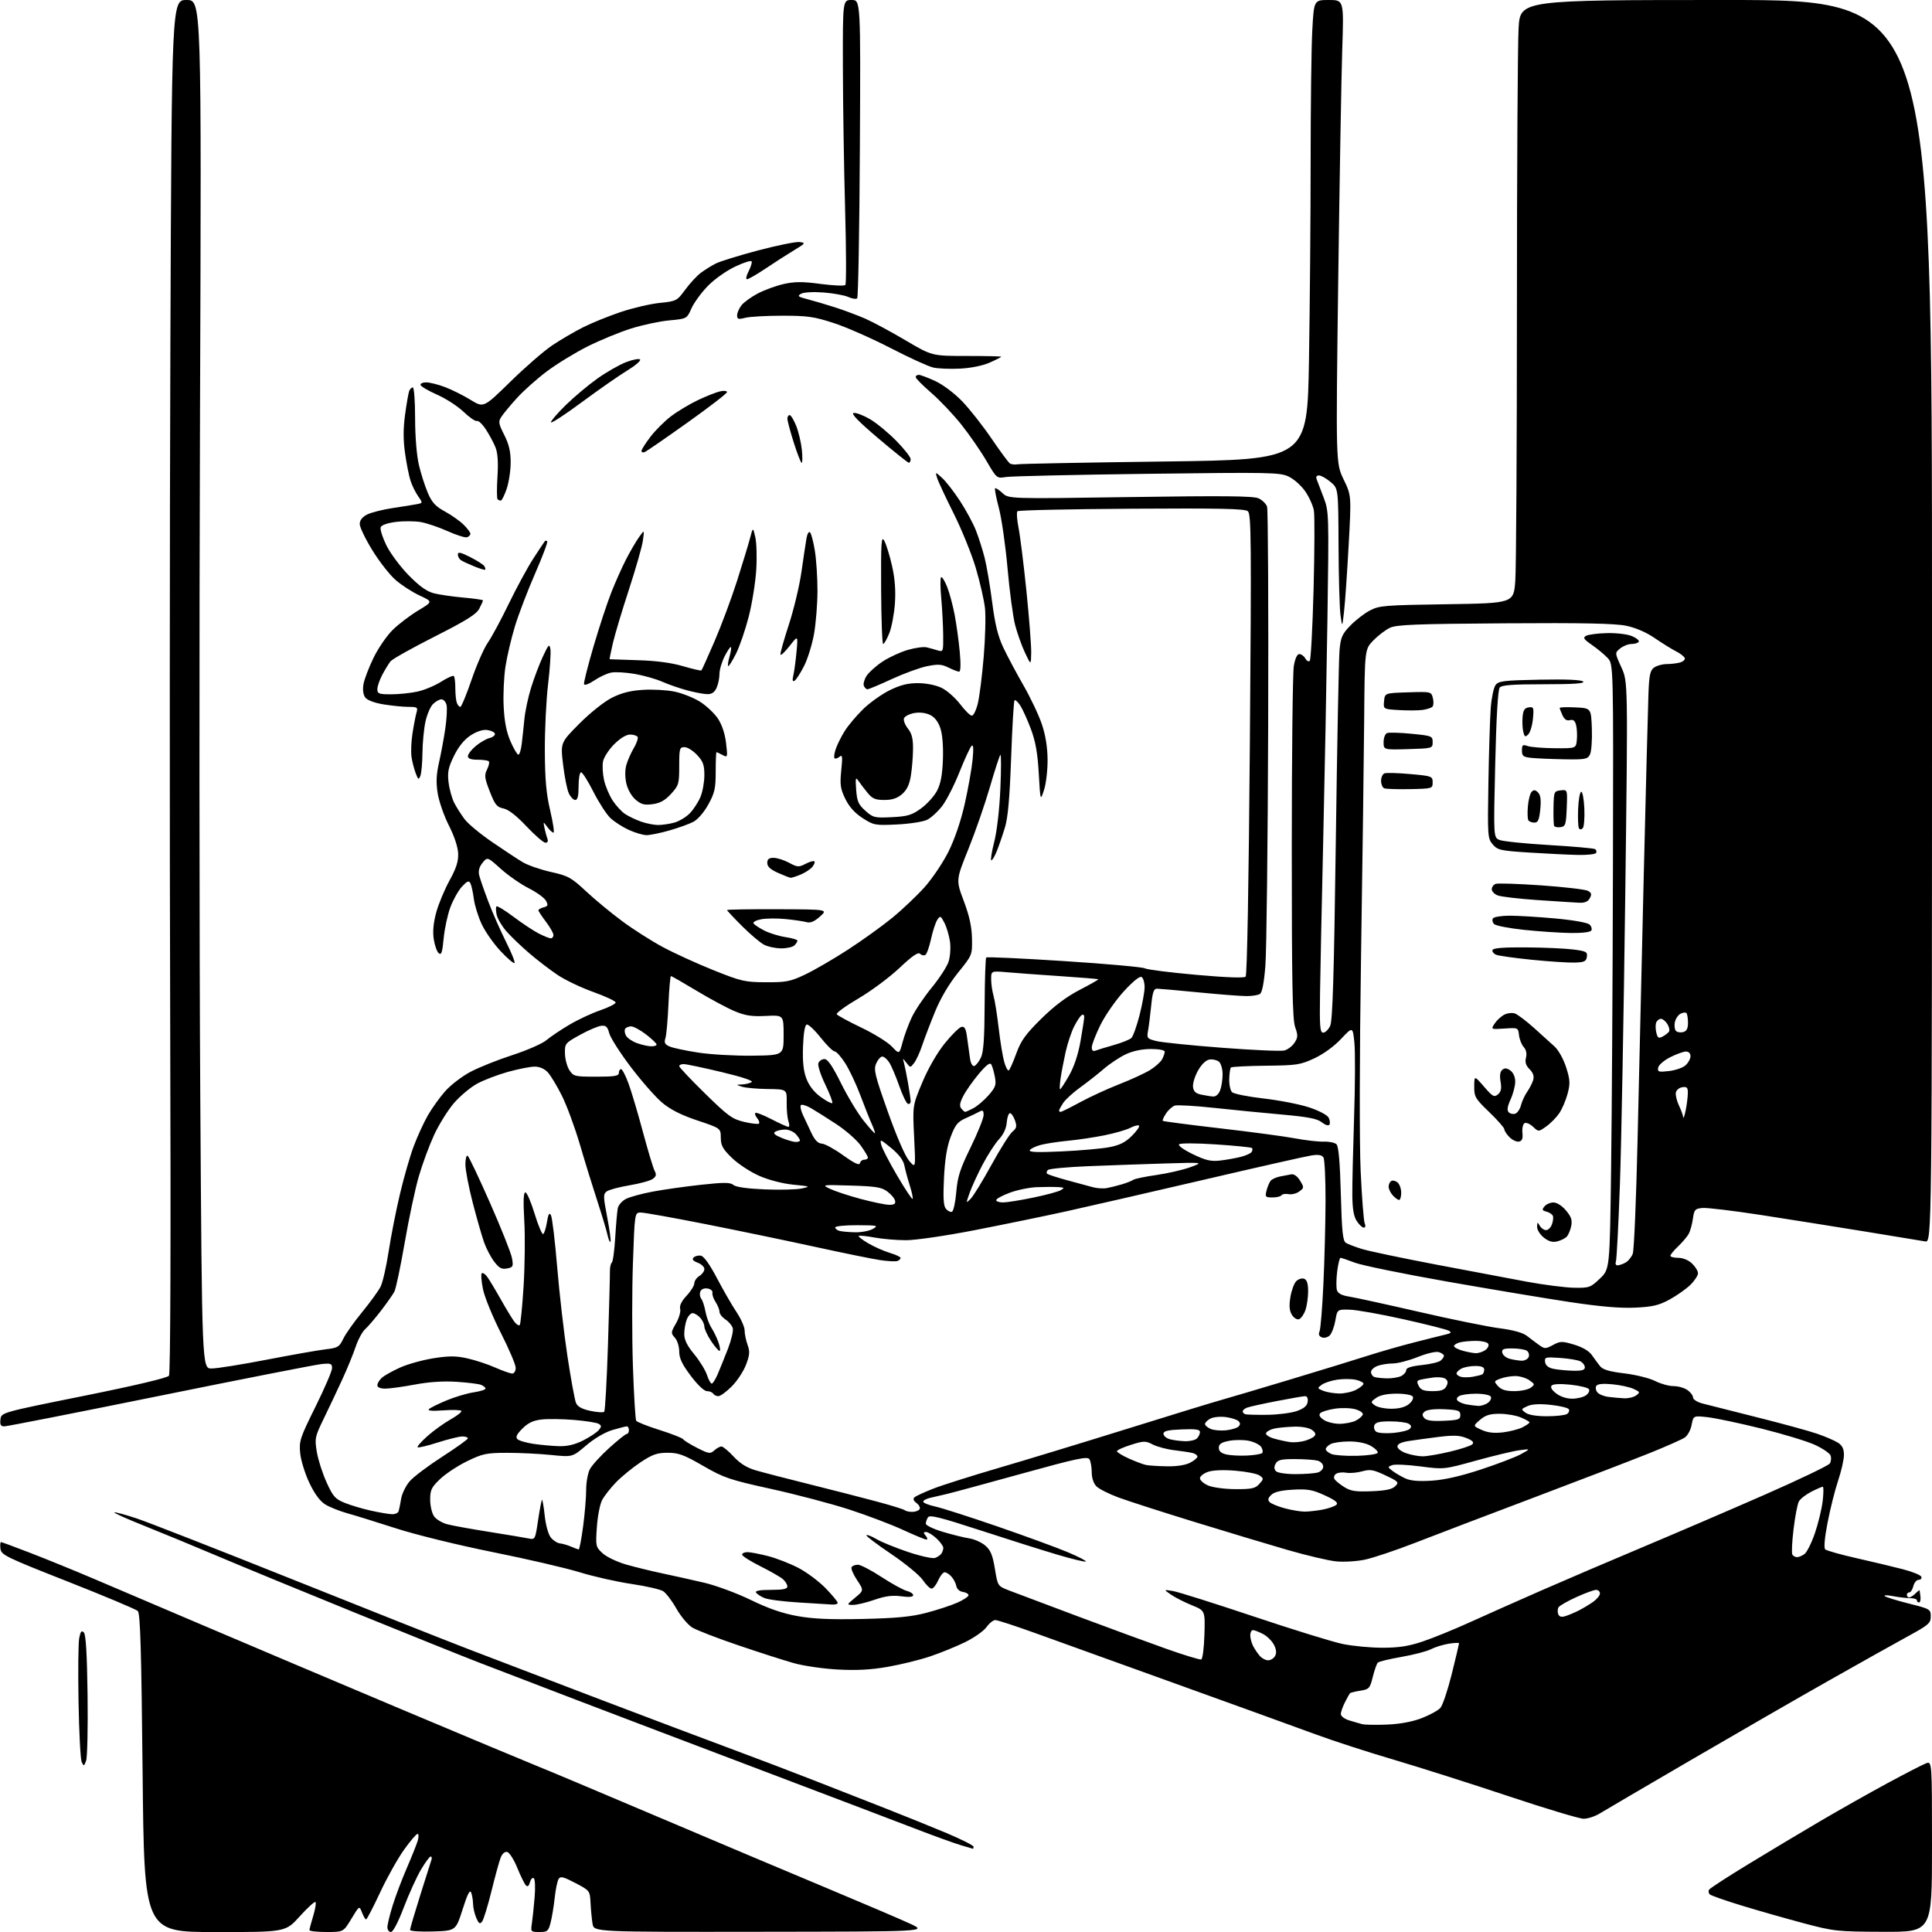 <?xml version="1.0" encoding="UTF-8" standalone="no"?>
<svg 
  version="1.1" 
  xmlns="http://www.w3.org/2000/svg" 
  xmlns:xlink="http://www.w3.org/1999/xlink" 
  xmlns:svg="http://www.w3.org/2000/svg"
  xmlns:rdf="http://www.w3.org/1999/02/22-rdf-syntax-ns#"
  xmlns:cc="http://creativecommons.org/ns#"
  xmlns:dc="http://purl.org/dc/elements/1.1/"
  viewBox="0 0 768 768"
  width="768"
  height="768"
>
<style>svg {background-color: white; }</style>"
<path stroke="none" fill="black" fill-rule="evenodd" d="M85.41,768.02C57.33,768.00 57.33,768.00 56.69,704.81C56.19,655.61 55.77,641.35 54.77,640.39C54.07,639.72 41.58,634.47 27.00,628.72C2.23,618.97 0.48,618.11 0.18,615.64C0.01,614.19 0.10,613.00 0.39,613.00C0.68,613.00 5.99,614.96 12.21,617.37C18.42,619.77 29.35,624.22 36.50,627.26C43.65,630.30 63.45,638.73 80.50,646.00C97.55,653.27 132.75,668.17 158.71,679.11C184.68,690.04 209.20,700.30 213.21,701.90C217.22,703.49 238.72,712.54 261.00,722.00C283.27,731.46 313.65,744.28 328.50,750.48C343.35,756.69 358.43,763.13 362.00,764.80C368.50,767.83 368.50,767.83 302.30,767.91C236.09,768.00 236.09,768.00 235.55,764.75C235.25,762.96 234.89,759.26 234.75,756.53C234.50,751.57 234.49,751.56 228.72,748.53C223.91,746.01 222.79,745.74 222.05,746.93C221.56,747.72 220.86,751.10 220.50,754.43C220.14,757.77 219.41,762.19 218.88,764.25C218.00,767.69 217.63,768.00 214.42,768.00C211.02,768.00 210.93,767.89 211.41,764.75C211.68,762.96 212.18,758.28 212.51,754.34C212.85,750.26 212.70,746.93 212.17,746.60C211.65,746.28 210.97,747.02 210.65,748.24C210.25,749.74 209.74,750.14 209.05,749.45C208.50,748.90 206.95,745.75 205.62,742.47C204.28,739.19 202.47,736.35 201.60,736.18C200.62,735.98 199.61,736.90 198.98,738.56C198.41,740.05 196.77,746.04 195.33,751.88C193.89,757.72 192.22,763.12 191.63,763.88C190.76,764.98 190.31,764.69 189.32,762.38C188.64,760.79 188.07,758.30 188.05,756.83C188.02,755.36 187.68,753.34 187.30,752.33C186.79,751.01 185.83,752.89 183.89,759.00C181.18,767.50 181.18,767.50 172.09,767.79C167.09,767.95 163.00,767.67 163.00,767.16C163.00,766.66 164.82,760.46 167.05,753.38C169.28,746.29 171.29,739.94 171.52,739.25C171.75,738.56 171.60,738.00 171.18,738.00C170.76,738.00 169.03,740.36 167.32,743.25C165.61,746.14 162.55,752.89 160.50,758.25C158.26,764.16 156.24,768.00 155.40,768.00C154.63,768.00 154.00,767.15 154.00,766.11C154.00,765.06 154.92,761.23 156.05,757.59C157.17,753.94 159.69,747.26 161.65,742.73C163.61,738.20 165.58,733.26 166.04,731.75C166.50,730.21 166.47,729.00 165.98,729.00C165.50,729.00 163.06,731.85 160.58,735.34C158.09,738.83 153.81,746.48 151.07,752.34C148.34,758.20 145.84,763.00 145.52,763.00C145.21,763.00 144.48,761.76 143.90,760.25C142.85,757.50 142.85,757.50 139.68,762.75C136.52,768.00 136.52,768.00 129.76,768.00C126.04,768.00 123.00,767.66 123.01,767.25C123.02,766.84 123.69,764.29 124.51,761.59C125.33,758.88 125.74,756.41 125.41,756.09C125.09,755.76 122.28,758.32 119.16,761.77C113.50,768.05 113.50,768.05 85.41,768.02zM748.75,767.92C730.24,767.85 729.02,767.72 717.00,764.52C710.12,762.69 699.10,759.55 692.50,757.54C685.90,755.53 680.11,753.50 679.64,753.03C679.16,752.56 679.05,751.72 679.40,751.17C679.74,750.61 686.65,746.12 694.76,741.18C702.87,736.23 715.80,728.49 723.50,723.97C731.20,719.45 743.28,712.63 750.35,708.81C757.42,705.00 764.28,701.46 765.60,700.96C768.00,700.05 768.00,700.05 768.00,734.02C768.00,768.00 768.00,768.00 748.75,767.92zM386.75,734.91C386.61,734.86 384.48,734.23 382.00,733.51C379.52,732.79 371.43,729.86 364.00,727.00C356.57,724.14 329.35,713.79 303.50,704.00C277.65,694.21 244.12,681.47 229.00,675.69C213.88,669.92 196.32,663.18 190.00,660.73C183.68,658.28 161.64,649.42 141.03,641.04C120.41,632.67 95.89,622.56 86.53,618.59C77.16,614.62 64.00,609.18 57.27,606.50C50.54,603.82 45.22,601.44 45.45,601.21C45.68,600.98 49.61,602.04 54.19,603.55C58.76,605.07 86.35,615.86 115.50,627.52C144.65,639.19 176.38,651.77 186.00,655.48C195.62,659.18 219.47,668.29 239.00,675.72C258.52,683.14 282.15,692.06 291.50,695.52C300.85,698.99 315.02,704.38 323.00,707.51C330.98,710.63 343.80,715.66 351.50,718.67C359.20,721.69 370.34,726.19 376.25,728.67C382.16,731.16 387.00,733.60 387.00,734.09C387.00,734.59 386.89,734.96 386.75,734.91zM629.50,722.98C627.85,722.98 614.35,718.92 599.50,713.96C584.65,709.01 564.17,702.50 554.00,699.50C543.83,696.51 529.88,691.98 523.00,689.44C516.12,686.91 491.38,677.94 468.00,669.53C444.62,661.11 419.12,651.92 411.33,649.11C403.54,646.30 396.48,644.00 395.65,644.00C394.82,644.00 393.24,645.26 392.14,646.81C391.04,648.35 387.19,651.05 383.59,652.81C379.99,654.56 373.73,657.11 369.67,658.47C365.62,659.83 358.07,661.69 352.90,662.59C346.18,663.77 340.51,664.07 333.00,663.66C327.23,663.35 319.34,662.20 315.48,661.10C311.61,660.01 301.68,656.82 293.41,654.01C285.13,651.20 276.94,648.03 275.20,646.98C273.47,645.92 270.63,642.54 268.89,639.47C267.16,636.39 264.78,633.27 263.62,632.53C262.45,631.79 256.77,630.49 251.00,629.64C245.22,628.79 236.00,626.71 230.50,625.02C225.00,623.32 209.47,619.72 196.00,617.01C182.17,614.23 165.40,610.12 157.50,607.57C149.80,605.09 141.03,602.37 138.00,601.53C134.97,600.68 131.07,599.12 129.33,598.06C127.22,596.77 125.11,593.92 123.00,589.51C121.27,585.87 119.61,580.55 119.33,577.69C118.85,572.84 119.25,571.62 125.41,559.20C129.03,551.88 132.00,544.98 132.00,543.85C132.00,542.04 131.51,541.85 127.75,542.24C125.41,542.48 96.53,548.15 63.56,554.84C30.59,561.53 2.77,567.00 1.74,567.00C0.29,567.00 -0.06,566.38 0.18,564.25C0.50,561.50 0.50,561.50 33.36,554.87C53.65,550.79 66.59,547.72 67.17,546.87C67.76,546.02 67.94,493.85 67.66,409.00C67.41,333.92 67.44,211.19 67.73,136.25C68.26,-0.00 68.26,-0.00 74.18,-0.00C80.11,0.00 80.11,0.00 79.51,163.75C79.18,253.81 79.23,376.21 79.61,435.75C80.30,544.00 80.30,544.00 84.10,544.00C86.19,544.00 96.03,542.43 105.96,540.51C115.90,538.59 126.44,536.73 129.39,536.38C134.29,535.81 134.89,535.45 136.43,532.23C137.35,530.28 140.73,525.50 143.94,521.60C147.14,517.69 150.44,513.15 151.28,511.49C152.12,509.84 153.56,503.54 154.49,497.49C155.41,491.45 157.45,481.10 159.02,474.50C160.58,467.90 163.05,459.35 164.51,455.50C165.97,451.65 168.46,446.21 170.06,443.41C171.65,440.62 174.74,436.31 176.91,433.84C179.08,431.37 183.59,427.90 186.93,426.12C190.28,424.33 197.78,421.33 203.61,419.44C209.43,417.55 215.53,414.89 217.17,413.51C218.80,412.14 222.91,409.37 226.32,407.36C229.72,405.34 235.26,402.75 238.63,401.60C242.00,400.44 244.74,399.05 244.72,398.50C244.71,397.95 240.77,396.10 235.97,394.38C231.17,392.67 224.80,389.65 221.81,387.66C218.82,385.67 213.70,381.76 210.43,378.96C207.17,376.16 203.05,372.21 201.28,370.18C199.51,368.16 197.78,365.23 197.44,363.68C197.09,362.13 197.06,360.61 197.36,360.31C197.66,360.01 200.73,361.88 204.18,364.47C207.63,367.07 212.13,370.05 214.18,371.09C216.24,372.14 218.39,373.00 218.96,373.00C219.53,373.00 220.00,372.41 220.00,371.68C220.00,370.95 218.66,368.59 217.03,366.43C215.39,364.27 214.04,362.21 214.03,361.87C214.01,361.52 214.93,360.99 216.07,360.69C217.83,360.23 217.98,359.83 217.04,358.07C216.43,356.93 213.34,354.68 210.17,353.09C207.01,351.49 202.02,348.02 199.09,345.39C193.75,340.59 193.75,340.59 191.81,342.98C190.49,344.62 190.07,346.19 190.49,347.94C190.83,349.35 192.48,354.10 194.15,358.50C195.82,362.90 198.97,370.04 201.14,374.37C203.32,378.70 204.84,382.50 204.53,382.81C204.21,383.12 201.73,381.01 199.02,378.12C196.30,375.22 192.93,370.43 191.52,367.46C190.12,364.49 188.69,359.91 188.35,357.28C188.01,354.65 187.39,351.86 186.98,351.08C186.38,349.95 185.69,350.24 183.64,352.44C182.22,353.97 180.15,357.66 179.03,360.64C177.92,363.62 176.72,369.19 176.36,373.03C175.84,378.62 175.45,379.79 174.41,378.92C173.69,378.32 172.79,375.80 172.42,373.30C171.96,370.23 172.29,366.78 173.43,362.63C174.36,359.26 176.73,353.57 178.70,350.00C181.35,345.18 182.24,342.42 182.13,339.32C182.04,336.74 180.63,332.47 178.46,328.19C176.52,324.36 174.51,318.60 173.99,315.37C173.30,310.98 173.43,307.87 174.54,303.00C175.35,299.43 176.47,293.35 177.03,289.50C177.59,285.65 177.80,281.49 177.51,280.25C177.21,279.01 176.30,278.00 175.48,278.00C174.67,278.00 173.15,278.85 172.11,279.89C171.06,280.94 169.71,284.11 169.11,286.94C168.50,289.78 167.97,295.34 167.93,299.30C167.89,303.26 167.52,307.36 167.11,308.40C166.45,310.09 166.24,309.98 165.26,307.40C164.65,305.81 163.90,302.93 163.60,301.00C163.29,299.07 163.46,294.80 163.98,291.50C164.49,288.20 165.21,284.49 165.57,283.25C166.18,281.19 165.90,281.00 162.37,280.99C160.24,280.99 155.80,280.55 152.50,280.01C148.82,279.41 145.99,278.34 145.19,277.26C144.38,276.16 144.11,274.18 144.48,272.00C144.81,270.07 146.61,265.35 148.48,261.50C150.35,257.65 153.82,252.61 156.19,250.31C158.56,248.01 163.11,244.56 166.29,242.65C172.08,239.18 172.08,239.18 166.79,236.72C163.88,235.36 159.59,232.59 157.26,230.55C154.92,228.52 150.76,223.20 148.01,218.72C145.25,214.25 143.00,209.56 143.00,208.32C143.00,206.83 143.99,205.54 145.90,204.55C147.50,203.73 152.11,202.56 156.15,201.95C160.19,201.35 164.53,200.65 165.80,200.40C168.09,199.94 168.09,199.94 166.19,197.22C165.14,195.72 163.77,192.93 163.16,191.00C162.54,189.07 161.57,184.15 161.00,180.07C160.26,174.84 160.28,170.29 161.03,164.75C161.63,160.41 162.36,156.22 162.66,155.43C162.97,154.65 163.62,154.00 164.11,154.00C164.60,154.00 165.01,159.51 165.01,166.25C165.02,173.57 165.63,181.05 166.52,184.83C167.34,188.31 168.94,193.32 170.08,195.96C171.71,199.76 173.13,201.30 176.91,203.35C179.53,204.78 182.87,207.15 184.34,208.61C185.80,210.07 187.00,211.68 187.00,212.17C187.00,212.66 186.42,213.29 185.70,213.56C184.99,213.83 181.50,212.75 177.95,211.15C174.40,209.55 169.55,207.91 167.16,207.51C164.77,207.12 160.35,207.10 157.35,207.48C154.03,207.89 151.66,208.72 151.33,209.59C151.02,210.38 152.04,213.61 153.58,216.76C155.13,219.92 159.12,225.27 162.45,228.67C166.76,233.06 169.65,235.12 172.50,235.85C174.70,236.40 179.99,237.17 184.25,237.55C188.51,237.93 192.00,238.43 192.00,238.67C192.00,238.90 191.33,240.39 190.52,241.96C189.38,244.18 185.36,246.68 172.78,253.05C163.83,257.58 155.94,262.00 155.24,262.89C154.53,263.78 153.07,266.17 151.98,268.21C150.89,270.25 150.00,272.84 150.00,273.96C150.00,275.76 150.63,276.00 155.45,276.00C158.45,276.00 163.13,275.52 165.85,274.94C168.58,274.35 172.83,272.59 175.31,271.02C177.79,269.44 180.09,268.42 180.41,268.74C180.74,269.07 181.00,271.25 181.00,273.58C181.00,275.92 181.27,278.55 181.61,279.42C181.94,280.29 182.56,281.00 182.99,281.00C183.41,281.00 185.41,276.16 187.44,270.25C189.46,264.34 192.37,257.70 193.90,255.50C195.43,253.30 199.19,246.32 202.25,240.00C205.31,233.68 209.71,225.57 212.02,222.00C214.34,218.43 216.41,215.31 216.62,215.08C216.83,214.85 217.24,214.90 217.53,215.19C217.82,215.48 215.63,221.30 212.66,228.11C209.69,234.92 206.10,244.32 204.68,249.00C203.26,253.68 201.57,260.86 200.93,264.97C200.30,269.08 199.97,276.28 200.22,280.97C200.52,286.91 201.35,291.10 202.95,294.75C204.21,297.64 205.61,300.00 206.06,300.00C206.51,300.00 207.11,298.09 207.39,295.75C207.68,293.41 208.15,288.97 208.45,285.87C208.75,282.78 209.94,277.17 211.10,273.42C212.26,269.66 214.36,264.09 215.78,261.04C218.04,256.17 218.40,255.80 218.79,258.00C219.04,259.38 218.62,265.68 217.87,272.00C217.12,278.32 216.54,290.25 216.58,298.50C216.64,309.94 217.15,315.58 218.72,322.25C219.85,327.06 220.44,331.00 220.01,331.00C219.59,331.00 218.49,329.99 217.58,328.75C215.91,326.50 215.91,326.50 216.45,329.16C216.75,330.62 217.27,332.53 217.60,333.41C217.98,334.39 217.68,335.00 216.82,335.00C216.06,335.00 212.67,332.07 209.29,328.49C205.27,324.22 202.10,321.77 200.12,321.37C197.51,320.85 196.75,319.91 194.70,314.63C192.61,309.27 192.47,308.17 193.61,305.88C194.33,304.43 194.64,302.97 194.29,302.63C193.95,302.28 191.94,302.00 189.83,302.00C187.20,302.00 186.00,301.56 186.00,300.59C186.00,299.81 187.38,298.01 189.08,296.59C190.77,295.16 193.26,293.72 194.62,293.38C195.98,293.04 196.92,292.25 196.72,291.63C196.51,291.01 195.10,290.35 193.59,290.18C191.87,289.97 189.38,290.81 187.01,292.37C184.51,294.03 182.25,296.82 180.46,300.49C178.20,305.11 177.83,306.92 178.31,310.98C178.63,313.68 179.66,317.38 180.59,319.20C181.53,321.01 183.40,323.95 184.75,325.72C186.09,327.50 190.99,331.55 195.62,334.72C200.26,337.90 205.72,341.50 207.77,342.73C209.82,343.95 214.88,345.70 219.00,346.62C225.85,348.14 227.06,348.81 232.95,354.29C236.49,357.60 242.93,362.93 247.26,366.13C251.58,369.34 258.81,373.95 263.31,376.38C267.81,378.82 276.90,382.97 283.50,385.62C294.67,390.10 296.12,390.43 304.50,390.46C312.54,390.50 314.20,390.17 320.06,387.39C323.67,385.68 331.30,381.24 337.02,377.54C342.74,373.83 350.66,368.14 354.62,364.90C358.59,361.66 364.36,356.19 367.46,352.75C370.55,349.31 374.87,342.90 377.06,338.50C379.54,333.50 381.96,326.37 383.51,319.50C384.87,313.45 386.27,305.57 386.62,302.00C387.06,297.49 386.93,295.81 386.21,296.50C385.63,297.05 383.48,301.72 381.42,306.88C379.37,312.03 376.28,318.11 374.55,320.38C372.82,322.64 370.10,325.13 368.51,325.90C366.91,326.67 361.53,327.50 356.55,327.74C347.86,328.15 347.32,328.05 342.89,325.20C339.76,323.17 337.56,320.73 336.01,317.53C334.06,313.49 333.84,311.91 334.41,306.26C334.98,300.72 334.87,299.86 333.70,300.83C332.94,301.46 332.06,301.72 331.74,301.41C331.42,301.09 331.65,299.41 332.25,297.66C332.85,295.92 334.45,292.72 335.81,290.55C337.17,288.38 340.46,284.48 343.12,281.88C345.78,279.29 350.55,275.90 353.72,274.35C357.96,272.28 360.93,271.54 364.99,271.56C368.25,271.58 372.06,272.35 374.31,273.44C376.41,274.46 379.71,277.36 381.65,279.89C383.58,282.43 385.69,284.50 386.33,284.50C386.97,284.50 388.04,282.33 388.69,279.68C389.35,277.02 390.40,268.70 391.03,261.18C391.67,253.65 391.89,244.89 391.54,241.69C391.18,238.49 389.53,231.32 387.88,225.74C386.22,220.17 382.26,210.41 379.07,204.05C375.89,197.70 372.94,191.38 372.52,190.00C371.75,187.50 371.75,187.50 374.52,190.00C376.04,191.38 379.23,195.48 381.60,199.12C383.98,202.75 386.82,208.00 387.91,210.77C389.00,213.54 390.57,218.44 391.39,221.66C392.21,224.87 393.56,232.84 394.40,239.37C395.52,248.08 396.69,252.88 398.81,257.37C400.40,260.74 404.00,267.51 406.82,272.41C409.64,277.31 412.94,284.28 414.16,287.91C415.63,292.27 416.39,297.03 416.43,302.00C416.46,306.12 415.83,311.52 415.02,314.00C413.56,318.50 413.56,318.50 412.93,307.50C412.47,299.36 411.65,294.75 409.79,289.78C408.40,286.09 406.50,281.88 405.56,280.44C404.61,279.00 403.59,278.08 403.29,278.38C402.98,278.68 402.38,288.96 401.94,301.22C401.36,317.36 400.68,325.01 399.46,329.00C398.54,332.02 397.10,336.19 396.28,338.25C395.46,340.31 394.46,342.00 394.07,342.00C393.68,342.00 394.19,338.74 395.20,334.75C396.30,330.44 397.30,321.83 397.66,313.50C398.00,305.80 398.00,299.75 397.67,300.05C397.34,300.36 395.45,306.15 393.48,312.93C391.51,319.71 387.67,330.79 384.94,337.54C379.99,349.83 379.99,349.83 383.12,358.17C385.36,364.12 386.29,368.38 386.38,373.07C386.50,379.64 386.49,379.66 380.84,386.65C377.26,391.10 373.92,396.74 371.73,402.08C369.83,406.71 367.52,412.75 366.60,415.50C365.69,418.25 364.25,421.40 363.41,422.50C361.88,424.50 361.88,424.50 360.33,422.50C358.79,420.50 358.79,420.50 359.34,422.50C359.64,423.60 360.36,427.17 360.94,430.43C361.52,433.70 362.00,437.00 362.00,437.77C362.00,438.54 361.51,439.00 360.91,438.80C360.31,438.60 358.73,435.34 357.41,431.54C356.08,427.75 354.31,423.60 353.47,422.32C352.64,421.04 351.40,420.00 350.72,420.00C350.04,420.00 348.95,421.24 348.29,422.75C347.23,425.19 347.75,427.33 352.92,441.91C356.38,451.67 359.80,459.57 361.37,461.41C364.01,464.50 364.01,464.50 363.38,452.00C362.76,439.50 362.76,439.50 366.63,430.27C368.96,424.71 372.50,418.56 375.54,414.78C378.32,411.33 381.32,408.37 382.22,408.20C383.49,407.95 384.00,408.96 384.47,412.69C384.81,415.34 385.32,418.99 385.60,420.81C385.90,422.77 386.60,423.97 387.31,423.74C387.96,423.53 389.14,422.05 389.91,420.45C390.96,418.29 391.35,412.85 391.41,399.35C391.46,389.35 391.75,380.92 392.04,380.62C392.34,380.32 406.29,380.96 423.04,382.05C439.80,383.13 454.22,384.43 455.10,384.93C455.98,385.43 465.15,386.59 475.46,387.51C487.31,388.57 494.56,388.84 495.16,388.24C495.74,387.66 496.40,351.25 496.84,295.89C497.48,214.96 497.39,204.35 496.05,203.22C494.86,202.21 485.02,202.00 449.85,202.22C425.27,202.37 404.84,202.82 404.45,203.22C404.05,203.62 404.26,206.63 404.90,209.91C405.55,213.19 406.96,224.54 408.04,235.13C409.12,245.71 409.96,256.65 409.92,259.44C409.83,264.50 409.83,264.50 407.47,259.50C406.17,256.75 404.40,251.80 403.54,248.50C402.68,245.20 401.32,235.07 400.52,226.00C399.72,216.93 398.17,206.14 397.09,202.03C396.00,197.92 395.31,194.35 395.56,194.11C395.81,193.86 397.12,194.70 398.48,195.98C400.96,198.31 400.96,198.31 449.29,197.59C486.38,197.04 498.25,197.16 500.29,198.09C501.76,198.76 503.28,200.25 503.68,201.40C504.07,202.56 504.27,241.75 504.12,288.50C503.97,335.25 503.47,378.17 503.01,383.88C502.47,390.71 501.72,394.56 500.84,395.12C500.10,395.59 497.70,395.97 495.50,395.96C493.30,395.96 484.75,395.30 476.50,394.49C468.25,393.68 460.78,393.02 459.90,393.01C458.64,393.00 458.14,394.49 457.62,399.75C457.25,403.46 456.69,407.93 456.37,409.68C455.82,412.70 456.00,412.92 459.65,413.83C461.77,414.37 473.52,415.57 485.77,416.50C498.02,417.44 509.16,417.93 510.51,417.59C511.87,417.25 513.70,415.87 514.58,414.52C515.97,412.39 516.01,411.58 514.84,408.29C513.77,405.26 513.50,390.87 513.50,337.00C513.50,299.88 513.87,267.36 514.31,264.75C514.82,261.75 515.64,260.00 516.51,260.00C517.28,260.00 518.34,260.78 518.88,261.74C519.41,262.70 520.21,263.13 520.65,262.69C521.08,262.25 521.77,249.43 522.17,234.20C522.56,218.96 522.62,204.93 522.30,203.00C521.98,201.07 520.45,197.65 518.90,195.39C517.36,193.12 514.39,190.46 512.31,189.47C508.76,187.79 505.27,187.72 456.01,188.35C427.13,188.72 401.86,189.29 399.86,189.62C396.23,190.22 396.21,190.20 392.09,183.15C389.82,179.26 385.35,172.80 382.16,168.79C378.97,164.78 373.58,159.09 370.18,156.15C366.78,153.21 364.00,150.40 364.00,149.90C364.00,149.41 364.56,149.00 365.25,149.01C365.94,149.02 368.90,150.14 371.83,151.50C374.88,152.92 379.44,156.36 382.52,159.56C385.47,162.63 390.69,169.27 394.13,174.32C397.56,179.37 400.85,183.82 401.44,184.22C402.02,184.62 403.45,184.77 404.62,184.56C405.78,184.35 432.15,183.85 463.21,183.45C519.68,182.71 519.68,182.71 520.34,143.11C520.70,121.32 521.00,85.68 521.00,63.91C521.00,42.13 521.29,18.84 521.65,12.16C522.31,0.00 522.31,0.00 528.26,0.00C534.21,0.00 534.21,0.00 533.56,19.75C533.21,30.61 532.49,72.04 531.96,111.82C531.01,184.14 531.01,184.14 534.10,190.56C537.20,196.98 537.20,196.98 536.11,216.74C535.51,227.61 534.70,239.43 534.29,243.00C533.56,249.50 533.56,249.50 532.87,244.50C532.49,241.75 532.14,229.30 532.09,216.84C532.00,194.18 532.00,194.18 528.92,191.59C527.23,190.17 525.16,189.00 524.32,189.00C523.26,189.00 523.00,189.54 523.48,190.75C523.86,191.71 525.10,194.96 526.24,197.97C528.25,203.29 528.29,204.60 527.68,245.97C527.33,269.36 526.58,308.98 526.00,334.00C525.42,359.02 524.85,386.48 524.73,395.00C524.53,408.15 524.73,410.50 525.99,410.50C526.80,410.50 528.05,409.30 528.76,407.82C529.73,405.79 530.27,388.34 531.00,334.82C531.52,296.15 532.19,261.82 532.48,258.53C532.95,253.35 533.50,252.06 536.76,248.70C538.82,246.57 542.30,243.87 544.50,242.71C548.23,240.73 550.32,240.55 575.11,240.19C601.72,239.79 601.72,239.79 602.36,230.74C602.71,225.76 603.00,176.87 603.00,122.10C603.01,67.32 603.30,17.44 603.66,11.25C604.31,-0.00 604.31,-0.00 686.15,-0.00C768.00,0.00 768.00,0.00 768.00,246.98C768.00,493.95 768.00,493.95 765.25,493.47C763.74,493.20 753.05,491.44 741.50,489.57C729.95,487.69 711.38,484.74 700.23,483.01C689.08,481.29 678.51,480.02 676.73,480.19C673.79,480.47 673.45,480.86 672.95,484.50C672.64,486.70 671.89,489.40 671.28,490.50C670.67,491.60 668.78,493.82 667.09,495.44C665.39,497.05 664.00,498.74 664.00,499.19C664.00,499.63 665.40,500.00 667.11,500.00C668.96,500.00 671.18,500.91 672.59,502.25C673.90,503.49 674.97,505.23 674.98,506.13C674.99,507.03 673.62,509.11 671.94,510.76C670.25,512.40 666.54,515.02 663.69,516.58C659.44,518.89 656.96,519.48 650.00,519.81C644.10,520.09 636.15,519.41 624.00,517.58C614.38,516.13 592.38,512.46 575.12,509.42C557.87,506.38 541.44,503.02 538.62,501.95C535.81,500.88 533.21,500.00 532.87,500.00C532.52,500.00 531.92,502.47 531.54,505.49C531.17,508.51 531.13,511.83 531.46,512.87C531.87,514.16 533.39,514.96 536.28,515.41C538.60,515.77 551.08,518.50 564.00,521.47C576.92,524.45 591.33,527.38 596.00,527.99C601.59,528.71 605.35,529.76 607.00,531.05C608.38,532.13 610.55,533.76 611.84,534.68C614.04,536.25 614.39,536.24 617.34,534.66C620.25,533.09 620.91,533.08 625.73,534.51C628.99,535.48 631.62,537.01 632.73,538.58C633.70,539.96 635.17,541.96 636.00,543.02C637.12,544.45 639.60,545.20 645.73,545.94C650.26,546.49 655.75,547.85 657.94,548.97C660.13,550.09 663.41,551.00 665.24,551.00C667.06,551.00 669.56,551.70 670.78,552.56C672.00,553.41 673.00,554.75 673.00,555.52C673.00,556.30 674.67,557.36 676.75,557.91C678.81,558.45 688.60,560.93 698.50,563.41C708.40,565.89 719.18,568.84 722.45,569.97C725.72,571.10 729.43,572.71 730.70,573.54C732.33,574.61 733.00,576.00 733.00,578.35C733.00,580.16 731.96,584.77 730.68,588.57C729.41,592.38 727.52,599.89 726.49,605.25C725.31,611.36 724.96,615.34 725.55,615.90C726.07,616.39 731.67,617.97 738.00,619.40C744.33,620.83 752.62,622.81 756.43,623.80C760.24,624.78 763.54,626.13 763.77,626.80C763.99,627.46 763.50,628.00 762.69,628.00C761.88,628.00 760.93,629.12 760.59,630.50C760.24,631.88 759.52,633.00 758.98,633.00C758.44,633.00 758.00,633.45 758.00,634.00C758.00,634.55 758.42,635.00 758.93,635.00C759.44,635.00 760.56,634.29 761.43,633.43C762.29,632.56 763.04,632.00 763.08,632.18C763.13,632.36 763.28,633.51 763.42,634.75C763.55,635.99 763.29,637.00 762.83,637.00C762.37,637.00 762.00,636.61 762.00,636.14C762.00,635.67 760.76,635.28 759.25,635.28C757.74,635.27 754.70,634.92 752.50,634.49C750.30,634.06 748.81,634.05 749.18,634.45C749.55,634.86 753.83,636.19 758.68,637.41C767.27,639.57 767.50,639.70 767.50,642.56C767.50,645.23 766.68,645.95 758.50,650.41C753.55,653.11 739.38,661.05 727.00,668.05C714.62,675.05 689.88,689.31 672.00,699.74C654.12,710.16 637.92,719.66 636.00,720.84C634.08,722.03 631.15,722.99 629.50,722.98zM34.23,699.91C33.39,702.17 33.28,702.20 32.47,700.41C31.99,699.36 31.43,688.65 31.22,676.62C31.00,664.58 31.12,653.16 31.48,651.24C31.99,648.55 32.41,648.01 33.32,648.92C34.14,649.74 34.59,657.29 34.81,673.80C34.98,686.83 34.72,698.58 34.23,699.91zM551.50,685.54C556.65,685.32 561.53,684.40 565.21,682.97C568.34,681.75 571.65,679.94 572.56,678.93C573.47,677.93 575.51,671.84 577.11,665.41C578.70,658.97 580.00,653.49 580.00,653.23C580.00,652.96 578.15,653.04 575.90,653.40C573.64,653.76 570.46,654.75 568.82,655.59C567.19,656.43 561.95,657.80 557.18,658.63C552.41,659.46 548.15,660.48 547.71,660.91C547.28,661.33 546.38,663.88 545.71,666.57C544.57,671.17 544.27,671.51 540.74,672.08C538.67,672.41 536.82,672.87 536.62,673.09C536.42,673.32 535.52,674.94 534.63,676.70C533.73,678.46 533.00,680.56 533.00,681.37C533.00,682.18 534.46,683.30 536.25,683.86C538.04,684.41 540.40,685.10 541.50,685.38C542.60,685.66 547.10,685.74 551.50,685.54zM477.50,659.66C478.05,659.48 478.63,655.05 478.78,649.80C479.07,640.26 479.07,640.26 473.78,638.11C470.88,636.93 467.15,635.04 465.50,633.90C462.50,631.83 462.50,631.83 466.32,632.47C468.42,632.83 482.82,637.37 498.32,642.56C513.82,647.76 529.74,652.68 533.71,653.50C537.67,654.33 544.79,655.00 549.53,655.00C556.05,655.00 559.95,654.40 565.54,652.52C569.61,651.15 578.02,647.73 584.22,644.91C590.42,642.09 603.15,636.43 612.50,632.33C621.85,628.23 640.08,620.44 653.00,615.01C665.92,609.58 687.74,600.21 701.48,594.18C715.22,588.15 726.88,582.56 727.39,581.75C727.90,580.94 728.03,579.51 727.67,578.59C727.32,577.66 724.49,575.74 721.40,574.33C718.31,572.91 708.74,570.01 700.14,567.87C691.54,565.74 681.94,563.71 678.82,563.36C673.14,562.73 673.14,562.73 672.45,566.42C672.05,568.52 670.84,570.71 669.63,571.50C668.46,572.26 662.33,574.98 656.00,577.53C649.67,580.08 629.20,587.95 610.50,595.01C591.80,602.07 570.19,610.31 562.48,613.31C554.76,616.31 545.77,619.32 542.50,620.00C539.22,620.68 534.06,620.98 531.02,620.66C527.98,620.34 519.42,618.32 512.00,616.18C504.57,614.03 487.93,609.03 475.00,605.05C462.07,601.07 448.40,596.67 444.61,595.27C440.82,593.86 436.88,591.88 435.86,590.86C434.72,589.72 433.99,587.56 433.98,585.25C433.98,583.19 433.56,580.85 433.06,580.06C432.29,578.85 427.99,579.76 406.32,585.76C392.12,589.69 378.70,593.33 376.50,593.85C374.30,594.37 371.26,595.08 369.75,595.42C368.24,595.76 367.00,596.44 367.00,596.94C367.00,597.43 369.14,598.30 371.75,598.86C374.36,599.43 385.50,603.00 396.50,606.79C407.50,610.58 420.01,615.16 424.30,616.96C428.59,618.76 431.88,620.45 431.62,620.72C431.35,620.99 426.26,619.77 420.31,618.00C414.37,616.24 400.55,611.88 389.62,608.31C373.77,603.14 369.56,602.09 368.88,603.16C368.41,603.90 368.02,605.04 368.02,605.69C368.01,606.35 371.04,607.80 374.75,608.92C378.46,610.03 383.19,611.21 385.25,611.52C387.31,611.83 390.20,613.13 391.67,614.39C393.78,616.21 394.59,618.17 395.48,623.59C396.61,630.48 396.61,630.48 401.05,632.21C403.50,633.16 415.85,637.81 428.50,642.54C441.15,647.27 457.12,653.13 464.00,655.56C470.88,657.99 476.95,659.83 477.50,659.66zM504.11,660.00C505.09,660.00 506.33,659.23 506.86,658.28C507.52,657.10 507.38,655.70 506.40,653.80C505.61,652.28 503.65,650.35 502.03,649.52C500.42,648.68 498.63,648.00 498.05,648.00C497.47,648.00 497.00,648.93 497.00,650.07C497.00,651.20 497.51,653.11 498.13,654.32C498.75,655.52 499.94,657.29 500.78,658.25C501.62,659.21 503.12,660.00 504.11,660.00zM343.00,643.56C356.46,643.25 362.30,642.69 368.28,641.11C372.56,639.99 378.07,638.18 380.53,637.09C382.99,636.00 385.00,634.67 385.00,634.13C385.00,633.58 383.99,633.00 382.76,632.82C381.46,632.63 380.37,631.66 380.16,630.50C379.96,629.40 379.10,627.71 378.24,626.75C377.39,625.79 376.17,625.00 375.53,625.00C374.88,625.00 373.72,626.46 372.93,628.25C372.14,630.04 370.97,631.50 370.32,631.50C369.67,631.50 368.09,629.96 366.82,628.08C365.54,626.19 359.87,621.52 354.21,617.70C348.55,613.88 344.14,610.53 344.41,610.25C344.69,609.98 346.51,610.69 348.45,611.84C350.40,612.99 356.04,615.28 360.98,616.94C365.94,618.60 370.76,619.66 371.73,619.30C372.70,618.94 373.83,618.16 374.23,617.57C374.64,616.98 374.98,615.96 374.98,615.29C374.99,614.63 373.77,612.94 372.26,611.54C370.75,610.14 368.90,609.00 368.14,609.00C367.02,609.00 367.00,609.29 368.00,610.50C368.68,611.33 368.80,612.00 368.26,612.00C367.72,612.00 363.50,610.26 358.89,608.13C354.28,606.00 344.66,602.36 337.53,600.04C330.40,597.73 316.45,594.05 306.53,591.87C289.98,588.23 287.76,587.47 279.50,582.70C271.87,578.29 269.72,577.50 265.41,577.50C261.20,577.50 259.35,578.15 254.63,581.28C251.50,583.36 247.12,586.94 244.89,589.23C242.66,591.53 240.16,594.73 239.32,596.36C238.48,597.98 237.55,602.80 237.26,607.07C236.74,614.61 236.81,614.92 239.53,617.44C241.08,618.88 245.29,620.89 248.92,621.93C252.54,622.96 259.10,624.57 263.50,625.49C267.90,626.42 275.32,628.07 280.00,629.17C284.68,630.27 293.00,633.36 298.50,636.03C305.46,639.42 311.08,641.36 317.00,642.42C323.23,643.54 330.18,643.85 343.00,643.56zM622.25,642.44C623.49,642.06 625.85,641.07 627.50,640.24C629.15,639.41 631.74,637.86 633.25,636.80C634.76,635.73 636.00,634.22 636.00,633.43C636.00,632.64 635.32,632.00 634.48,632.00C633.64,632.00 630.10,633.29 626.61,634.88C623.13,636.46 619.95,638.28 619.55,638.92C619.15,639.57 619.09,640.78 619.41,641.62C619.81,642.68 620.67,642.93 622.25,642.44zM330.75,637.83C329.51,637.73 323.55,637.36 317.50,637.01C311.45,636.65 305.31,635.86 303.85,635.24C302.39,634.63 300.90,633.65 300.54,633.06C300.10,632.35 302.07,632.00 306.44,632.00C311.27,632.00 313.00,631.64 313.00,630.65C313.00,629.92 312.21,628.62 311.25,627.77C310.29,626.92 306.24,624.59 302.25,622.60C298.26,620.61 295.00,618.53 295.00,617.99C295.00,617.44 295.95,617.00 297.11,617.00C298.26,617.00 301.98,617.71 305.36,618.58C308.74,619.46 314.20,621.59 317.50,623.33C320.80,625.07 325.64,628.70 328.25,631.40C330.86,634.10 333.00,636.69 333.00,637.16C333.00,637.62 331.99,637.92 330.75,637.83zM339.09,637.97C336.50,637.95 336.50,637.95 339.95,635.08C343.41,632.22 343.41,632.22 340.67,628.07C339.16,625.79 338.19,623.50 338.52,622.96C338.85,622.43 339.98,622.00 341.03,622.00C342.08,622.00 346.30,624.19 350.41,626.88C354.52,629.56 359.03,632.04 360.44,632.40C361.85,632.75 363.00,633.52 363.00,634.11C363.00,634.82 361.37,634.97 358.25,634.55C354.75,634.08 351.95,634.44 347.59,635.95C344.34,637.08 340.52,637.99 339.09,637.97zM714.37,619.00C715.06,619.00 716.39,618.44 717.32,617.75C718.26,617.06 720.11,613.35 721.44,609.50C722.76,605.65 724.15,599.91 724.54,596.75C724.92,593.59 724.94,591.00 724.58,591.00C724.22,591.00 722.15,591.90 719.99,593.00C717.83,594.11 715.62,595.84 715.07,596.87C714.52,597.89 713.57,602.83 712.97,607.85C712.36,612.86 712.14,617.42 712.49,617.98C712.83,618.54 713.68,619.00 714.37,619.00zM230.04,615.94C230.33,615.97 231.12,611.84 231.80,606.75C232.47,601.66 233.02,595.12 233.01,592.20C233.01,589.29 233.66,585.62 234.47,584.06C235.27,582.50 238.73,578.70 242.14,575.61C245.55,572.53 248.71,570.00 249.17,570.00C249.63,570.00 250.00,569.33 250.00,568.50C250.00,567.67 249.63,567.00 249.18,567.00C248.73,567.00 246.13,567.66 243.40,568.47C240.43,569.36 236.27,571.80 233.00,574.59C227.56,579.24 227.56,579.24 219.03,578.37C214.34,577.89 206.45,577.51 201.50,577.52C193.38,577.54 191.84,577.86 185.73,580.83C182.00,582.64 177.16,585.83 174.98,587.91C171.51,591.21 171.00,592.26 171.00,596.12C171.00,598.56 171.69,601.54 172.54,602.75C173.38,603.96 175.74,605.38 177.79,605.92C179.83,606.46 187.35,607.82 194.50,608.95C201.65,610.09 208.68,611.26 210.12,611.56C212.70,612.09 212.76,611.98 213.89,604.36C214.53,600.11 215.22,596.45 215.43,596.23C215.65,596.02 216.14,598.82 216.53,602.46C216.94,606.28 217.97,609.97 218.96,611.19C219.90,612.36 221.53,613.40 222.58,613.52C223.64,613.63 225.62,614.21 227.00,614.80C228.38,615.39 229.74,615.90 230.04,615.94zM155.78,601.92C157.04,601.96 158.24,601.44 158.45,600.75C158.67,600.06 159.13,597.80 159.47,595.73C159.82,593.65 161.38,590.50 162.95,588.73C164.52,586.95 170.35,582.58 175.90,579.00C181.45,575.42 186.00,572.16 186.00,571.75C186.00,571.34 184.99,571.01 183.75,571.01C182.51,571.02 178.12,572.11 174.00,573.42C169.88,574.74 166.28,575.59 166.00,575.31C165.72,575.03 167.49,573.03 169.92,570.86C172.36,568.69 176.49,565.72 179.10,564.25C181.72,562.78 183.66,561.25 183.41,560.86C183.17,560.47 179.94,560.37 176.24,560.64C171.84,560.97 169.85,560.80 170.50,560.16C171.05,559.63 174.20,558.06 177.50,556.69C180.80,555.32 185.64,553.87 188.25,553.48C190.86,553.09 193.00,552.42 193.00,551.99C193.00,551.56 192.21,550.90 191.25,550.51C190.29,550.12 185.90,549.57 181.50,549.29C176.26,548.95 170.54,549.32 164.92,550.38C160.20,551.27 154.92,552.00 153.17,552.00C151.18,552.00 150.00,551.50 150.00,550.65C150.00,549.92 150.80,548.59 151.78,547.70C152.75,546.82 156.02,544.98 159.03,543.63C162.04,542.27 168.01,540.61 172.31,539.93C178.55,538.95 181.26,538.96 185.81,539.98C188.94,540.68 193.92,542.32 196.87,543.63C199.83,544.93 202.87,546.00 203.62,546.00C204.39,546.00 205.00,544.99 205.00,543.74C205.00,542.49 202.34,536.24 199.09,529.85C195.85,523.46 192.66,515.67 192.01,512.54C191.36,509.40 191.13,506.54 191.49,506.17C191.86,505.80 192.83,506.40 193.64,507.50C194.45,508.60 196.89,512.65 199.06,516.50C201.23,520.35 203.67,524.37 204.49,525.43C205.31,526.49 206.25,527.08 206.59,526.74C206.93,526.41 207.62,519.46 208.13,511.32C208.64,503.17 208.77,491.44 208.41,485.25C207.96,477.41 208.09,474.00 208.85,474.00C209.45,474.00 211.10,477.83 212.53,482.52C213.96,487.20 215.49,490.81 215.93,490.54C216.38,490.27 217.05,488.12 217.43,485.77C217.95,482.56 218.34,481.89 219.01,483.07C219.50,483.94 220.61,493.17 221.48,503.57C222.34,513.98 224.18,529.92 225.55,539.00C226.92,548.08 228.46,556.47 228.96,557.66C229.60,559.17 231.30,560.12 234.69,560.84C237.33,561.41 239.80,561.57 240.18,561.19C240.55,560.81 241.22,548.80 241.68,534.50C242.13,520.20 242.48,507.15 242.45,505.50C242.42,503.85 242.75,502.25 243.19,501.94C243.63,501.64 244.25,497.14 244.56,491.94C244.87,486.75 245.33,481.50 245.58,480.27C245.83,479.04 247.28,477.39 248.82,476.59C250.35,475.80 255.18,474.48 259.55,473.67C263.92,472.85 272.56,471.63 278.74,470.96C287.91,469.97 290.28,469.98 291.56,471.05C292.55,471.88 297.13,472.52 303.99,472.80C309.96,473.05 316.57,472.89 318.68,472.44C322.32,471.67 322.17,471.60 315.38,470.93C311.16,470.51 305.66,469.10 301.88,467.45C298.37,465.93 293.49,462.73 291.03,460.36C287.32,456.77 286.56,455.40 286.53,452.27C286.50,448.50 286.50,448.50 277.24,445.41C270.79,443.25 266.55,441.11 263.24,438.35C260.63,436.16 255.03,429.79 250.78,424.19C246.53,418.59 242.67,412.54 242.19,410.75C241.48,408.11 240.87,407.55 238.95,407.78C237.65,407.93 233.86,409.55 230.54,411.39C224.66,414.63 224.50,414.83 224.58,418.78C224.62,421.01 225.42,424.00 226.35,425.42C227.97,427.88 228.47,428.00 237.02,428.00C244.34,428.00 246.00,427.72 246.00,426.50C246.00,425.68 246.40,425.00 246.88,425.00C247.36,425.00 248.70,427.59 249.86,430.75C251.02,433.91 253.59,442.57 255.58,450.00C257.57,457.42 259.66,464.36 260.22,465.42C261.02,466.91 260.86,467.63 259.49,468.63C258.53,469.34 254.38,470.48 250.27,471.17C246.16,471.86 242.09,472.95 241.21,473.59C239.75,474.66 239.77,475.55 241.39,483.97C242.36,489.03 242.94,493.39 242.67,493.66C242.41,493.93 241.87,492.65 241.47,490.82C241.07,488.99 239.27,483.00 237.47,477.50C235.67,472.00 232.55,461.91 230.55,455.07C228.54,448.23 225.31,439.46 223.37,435.57C221.42,431.68 218.89,427.49 217.74,426.25C216.44,424.85 214.48,424.00 212.56,424.00C210.85,424.00 206.10,424.93 201.98,426.07C197.87,427.21 192.32,429.33 189.64,430.79C186.97,432.25 182.81,435.75 180.39,438.57C177.98,441.40 174.44,447.08 172.54,451.21C170.64,455.33 167.91,462.70 166.49,467.60C165.06,472.49 162.54,484.35 160.88,493.95C159.22,503.55 157.37,512.32 156.77,513.45C156.18,514.58 153.79,517.98 151.47,521.00C149.14,524.02 146.31,527.34 145.16,528.37C144.02,529.39 142.32,532.54 141.38,535.37C140.44,538.19 138.02,544.10 135.99,548.50C133.97,552.90 130.67,559.88 128.66,564.00C125.20,571.11 125.06,571.79 125.93,577.10C126.43,580.19 128.17,585.63 129.79,589.19C132.39,594.94 133.22,595.87 137.11,597.44C139.53,598.41 144.20,599.80 147.50,600.52C150.80,601.25 154.53,601.88 155.78,601.92zM362.61,601.00C363.86,601.00 365.18,600.52 365.54,599.93C365.90,599.35 365.37,598.25 364.35,597.50C363.14,596.61 362.85,595.81 363.50,595.22C364.05,594.71 367.43,593.16 371.00,591.76C374.57,590.36 386.27,586.66 397.00,583.52C407.73,580.39 430.68,573.40 448.00,568.00C465.32,562.59 482.20,557.42 485.50,556.50C488.80,555.58 501.18,551.91 513.00,548.34C524.83,544.78 538.55,540.57 543.50,538.98C548.45,537.39 556.77,535.00 562.00,533.67C567.23,532.33 572.84,530.92 574.49,530.54C576.86,529.99 577.15,529.66 575.90,528.97C575.04,528.48 566.95,526.43 557.92,524.42C548.89,522.40 539.27,520.69 536.55,520.62C531.59,520.50 531.59,520.50 530.82,524.95C530.39,527.39 529.39,530.04 528.60,530.83C527.80,531.63 526.41,531.99 525.47,531.63C524.32,531.19 524.03,530.43 524.54,529.24C524.95,528.28 525.64,519.85 526.07,510.50C526.51,501.15 526.89,486.30 526.92,477.50C526.95,468.70 526.57,460.87 526.09,460.10C525.46,459.12 524.07,458.88 521.35,459.30C519.23,459.62 499.95,463.97 478.50,468.98C457.05,473.98 432.52,479.61 424.00,481.49C415.48,483.37 399.15,486.73 387.73,488.96C375.96,491.25 364.01,493.00 360.16,493.00C356.43,493.00 350.77,492.52 347.59,491.93C344.41,491.34 341.60,491.06 341.36,491.31C341.11,491.56 342.84,492.89 345.20,494.27C347.57,495.65 351.41,497.35 353.75,498.05C356.09,498.75 358.00,499.65 358.00,500.05C358.00,500.46 357.44,501.00 356.75,501.26C356.06,501.52 353.02,501.38 350.00,500.93C346.98,500.49 335.27,498.11 324.00,495.64C312.73,493.18 293.08,489.10 280.34,486.58C267.60,484.06 256.08,482.00 254.74,482.00C252.30,482.00 252.30,482.00 251.60,502.06C251.21,513.09 251.21,531.51 251.59,542.99C251.98,554.47 252.57,564.27 252.90,564.78C253.23,565.28 257.45,566.95 262.27,568.47C267.09,570.00 271.28,571.65 271.59,572.14C271.89,572.63 274.40,574.18 277.17,575.59C281.76,577.91 282.35,578.00 283.93,576.57C284.88,575.70 286.17,575.00 286.79,575.00C287.41,575.00 289.58,576.80 291.62,579.00C294.18,581.77 296.88,583.45 300.41,584.48C303.21,585.30 312.70,587.76 321.50,589.95C330.30,592.14 342.34,595.23 348.26,596.81C354.17,598.39 359.31,599.98 359.67,600.34C360.04,600.70 361.36,601.00 362.61,601.00zM518.50,600.89C520.15,600.90 523.45,600.54 525.83,600.08C528.21,599.62 530.65,598.75 531.26,598.14C532.05,597.35 530.76,596.32 526.60,594.42C521.72,592.18 519.79,591.84 513.93,592.17C509.13,592.44 506.48,593.09 505.30,594.28C504.01,595.56 503.87,596.27 504.73,597.13C505.36,597.76 508.04,598.86 510.69,599.57C513.34,600.28 516.85,600.88 518.50,600.89zM545.22,592.79C550.82,592.57 553.40,592.02 554.62,590.80C556.20,589.23 555.96,588.96 550.75,586.49C545.94,584.21 544.68,583.99 541.48,584.88C539.44,585.44 536.58,585.69 535.13,585.42C533.68,585.16 531.88,585.36 531.12,585.86C530.36,586.36 530.08,587.31 530.48,587.97C530.89,588.63 532.63,590.05 534.36,591.13C536.93,592.74 538.91,593.05 545.22,592.79zM491.10,591.96C497.56,591.99 498.97,591.69 500.58,589.91C502.37,587.94 502.38,587.75 500.74,586.55C499.79,585.86 495.49,584.99 491.18,584.64C486.31,584.23 482.15,584.40 480.17,585.09C478.43,585.70 477.00,586.85 477.00,587.65C477.00,588.44 478.46,589.73 480.25,590.51C482.07,591.30 486.84,591.94 491.10,591.96zM569.00,588.60C574.05,588.29 580.45,586.85 588.61,584.17C595.26,581.98 602.46,579.23 604.61,578.05C608.50,575.90 608.50,575.90 604.00,576.49C601.52,576.82 593.77,578.67 586.76,580.61C574.03,584.14 574.02,584.14 564.64,582.92C559.48,582.24 554.41,582.02 553.38,582.42C551.56,583.12 551.57,583.19 553.50,584.68C554.60,585.52 556.85,586.85 558.50,587.63C560.60,588.63 563.76,588.92 569.00,588.60zM514.95,585.99C518.55,585.98 522.51,585.70 523.75,585.37C525.01,585.03 526.00,583.99 526.00,583.00C526.00,582.01 525.01,580.97 523.75,580.63C522.51,580.30 518.48,580.02 514.79,580.01C509.27,580.00 507.89,580.33 507.08,581.85C506.40,583.12 506.45,584.05 507.25,584.85C507.89,585.49 511.32,585.99 514.95,585.99zM463.80,582.88C467.70,582.96 471.22,582.42 473.05,581.47C474.67,580.64 476.00,579.54 476.00,579.04C476.00,578.54 475.21,577.91 474.25,577.64C473.29,577.37 470.02,576.86 467.00,576.51C463.98,576.16 460.06,575.14 458.30,574.24C455.33,572.71 454.72,572.72 449.55,574.35C446.50,575.31 444.00,576.45 444.00,576.88C444.00,577.31 446.14,578.62 448.75,579.79C451.36,580.96 454.40,582.11 455.50,582.34C456.60,582.58 460.33,582.82 463.80,582.88zM495.75,578.60C498.64,578.46 501.32,578.01 501.71,577.62C502.11,577.23 501.95,576.15 501.37,575.23C500.79,574.31 498.59,573.19 496.47,572.75C494.36,572.31 490.80,572.32 488.57,572.76C485.47,573.37 484.50,574.03 484.50,575.52C484.50,576.88 485.42,577.69 487.50,578.17C489.15,578.55 492.86,578.75 495.75,578.60zM539.42,578.71C543.78,578.59 547.48,578.05 547.66,577.50C547.84,576.95 546.60,575.71 544.91,574.75C543.01,573.67 539.74,573.00 536.35,573.00C533.34,573.00 530.00,573.47 528.93,574.04C527.87,574.60 527.00,575.52 527.00,576.07C527.00,576.62 528.01,577.48 529.25,577.99C530.49,578.50 535.06,578.82 539.42,578.71zM565.50,578.91C567.15,578.92 572.03,578.10 576.34,577.07C580.66,576.05 584.67,574.73 585.27,574.13C586.05,573.35 585.39,572.65 582.93,571.65C580.26,570.57 577.83,570.46 572.00,571.18C567.88,571.70 562.48,572.43 560.00,572.82C556.99,573.29 555.50,574.01 555.50,575.01C555.50,575.83 557.08,577.04 559.00,577.69C560.92,578.35 563.85,578.90 565.50,578.91zM222.28,574.88C225.56,574.96 228.58,574.24 231.85,572.58C234.47,571.25 237.24,569.41 238.00,568.50C239.16,567.10 239.16,566.72 238.00,566.00C237.24,565.53 232.85,564.83 228.25,564.45C223.65,564.07 217.83,563.98 215.32,564.27C211.97,564.64 209.93,565.61 207.66,567.88C205.39,570.15 204.87,571.27 205.68,572.08C206.29,572.69 209.20,573.54 212.15,573.97C215.09,574.40 219.65,574.81 222.28,574.88zM518.43,572.81C520.05,572.38 521.85,571.55 522.43,570.95C523.19,570.18 522.94,569.45 521.56,568.43C520.41,567.58 517.55,567.05 514.56,567.12C511.78,567.18 508.19,567.52 506.58,567.87C504.98,568.22 503.49,569.04 503.27,569.69C503.04,570.37 504.50,571.33 506.69,571.93C508.78,572.50 511.62,573.11 513.00,573.28C514.38,573.44 516.82,573.23 518.43,572.81zM471.05,572.90C473.00,572.96 475.14,572.46 475.80,571.80C476.46,571.14 477.00,570.00 477.00,569.26C477.00,568.23 475.30,567.98 469.75,568.21C464.21,568.43 462.50,568.84 462.50,569.95C462.50,570.76 463.62,571.72 465.00,572.11C466.38,572.49 469.10,572.85 471.05,572.90zM553.89,569.61C556.86,569.34 559.78,568.62 560.38,568.02C561.18,567.22 561.08,566.66 559.99,565.97C559.17,565.45 555.90,565.02 552.72,565.02C548.33,565.00 546.79,565.39 546.32,566.60C545.99,567.48 546.34,568.63 547.10,569.15C547.87,569.67 550.93,569.88 553.89,569.61zM597.50,569.38C600.25,569.04 603.74,568.13 605.25,567.36C606.76,566.58 608.00,565.71 608.00,565.42C608.00,565.13 606.44,564.25 604.53,563.45C602.62,562.65 598.82,562.00 596.09,562.00C592.25,562.00 590.47,562.56 588.31,564.43C585.50,566.86 585.50,566.86 589.00,568.42C591.45,569.52 594.00,569.80 597.50,569.38zM487.37,568.57C489.50,568.34 491.73,567.67 492.32,567.08C493.09,566.31 493.09,565.69 492.32,564.92C491.73,564.33 489.45,563.60 487.27,563.31C485.08,563.02 482.32,563.29 481.14,563.92C479.96,564.55 479.00,565.52 479.00,566.07C479.00,566.62 480.01,567.49 481.25,568.02C482.49,568.55 485.24,568.79 487.37,568.57zM532.47,565.99C534.69,565.98 537.59,565.41 538.92,564.74C540.25,564.06 541.52,562.97 541.73,562.31C541.95,561.66 540.62,560.71 538.74,560.20C536.89,559.68 533.24,559.58 530.63,559.98C528.03,560.37 525.44,561.16 524.87,561.73C524.15,562.45 524.55,563.27 526.14,564.38C527.41,565.27 530.26,565.99 532.47,565.99zM573.91,564.79C579.74,564.53 580.50,564.27 580.50,562.50C580.50,560.74 579.73,560.46 574.16,560.20C570.32,560.02 567.26,560.37 566.40,561.08C565.30,562.00 565.24,562.58 566.15,563.67C566.99,564.69 569.17,565.00 573.91,564.79zM503.75,562.41C508.01,562.36 513.30,561.68 515.50,560.91C518.34,559.91 519.59,558.85 519.82,557.25C520.01,555.89 519.62,555.00 518.82,555.00C518.09,555.00 512.98,555.88 507.45,556.96C501.92,558.03 496.64,559.20 495.70,559.56C494.77,559.92 494.00,560.58 494.00,561.02C494.00,561.47 494.45,561.98 495.00,562.17C495.55,562.35 499.49,562.46 503.75,562.41zM614.94,562.98C618.55,562.98 622.12,562.58 622.88,562.10C623.64,561.62 623.97,560.76 623.62,560.19C623.27,559.62 620.02,558.84 616.41,558.45C611.99,557.98 608.97,558.15 607.18,558.96C604.61,560.14 604.58,560.22 606.45,561.59C607.66,562.47 610.85,562.99 614.94,562.98zM553.08,560.00C556.15,560.00 558.56,559.36 560.05,558.16C561.33,557.12 562.01,555.82 561.60,555.16C561.19,554.50 558.43,554.00 555.16,554.00C551.46,554.00 548.61,554.58 547.08,555.66C544.82,557.24 544.79,557.38 546.55,558.66C547.56,559.40 550.50,560.00 553.08,560.00zM587.56,558.86C588.69,558.94 590.45,558.39 591.46,557.65C592.48,556.91 592.99,555.79 592.59,555.15C592.20,554.52 589.55,554.01 586.69,554.02C583.84,554.02 580.83,554.45 580.01,554.97C579.03,555.59 578.86,556.25 579.51,556.87C580.05,557.40 581.62,558.03 583.00,558.28C584.38,558.53 586.43,558.79 587.56,558.86zM624.94,556.00C626.96,556.00 629.45,555.39 630.46,554.65C631.48,553.91 632.01,552.82 631.64,552.23C631.28,551.64 628.02,550.84 624.41,550.45C620.41,550.03 617.46,550.14 616.85,550.75C616.19,551.41 616.77,552.46 618.56,553.87C620.21,555.17 622.71,556.00 624.94,556.00zM645.56,555.84C647.24,555.93 649.42,555.42 650.40,554.70C652.04,553.50 651.97,553.30 649.34,552.09C647.78,551.38 643.97,550.55 640.89,550.27C637.17,549.92 635.03,550.14 634.55,550.92C634.15,551.56 634.35,552.72 634.99,553.49C635.63,554.26 637.58,555.06 639.32,555.28C641.07,555.50 643.88,555.75 645.56,555.84zM285.56,555.00C284.77,555.00 283.84,554.55 283.50,554.00C283.16,553.45 282.05,553.00 281.03,553.00C279.92,553.00 277.31,550.53 274.58,546.90C271.13,542.31 270.00,539.92 270.00,537.23C270.00,535.25 269.23,532.81 268.27,531.75C266.63,529.94 266.65,529.65 268.72,526.07C269.91,523.99 270.66,521.41 270.38,520.33C270.04,519.03 270.91,517.24 272.93,515.07C274.62,513.27 276.00,511.04 276.00,510.13C276.00,509.23 276.90,507.92 278.00,507.23C279.10,506.55 280.00,505.30 280.00,504.47C280.00,503.63 278.80,502.49 277.34,501.94C275.47,501.23 274.99,500.61 275.73,499.87C276.31,499.29 277.62,498.97 278.64,499.16C279.80,499.37 282.19,502.72 285.00,508.09C287.48,512.81 290.96,518.86 292.75,521.53C294.54,524.20 296.00,527.51 296.00,528.87C296.00,530.24 296.53,532.81 297.17,534.59C298.14,537.27 298.03,538.63 296.54,542.55C295.54,545.14 292.99,549.01 290.87,551.13C288.74,553.26 286.35,555.00 285.56,555.00zM532.30,553.94C534.39,553.97 537.43,553.31 539.05,552.47C540.67,551.64 542.00,550.55 542.00,550.05C542.00,549.56 540.61,548.85 538.91,548.48C537.21,548.11 533.89,548.09 531.54,548.44C529.19,548.79 526.42,549.71 525.39,550.47C523.58,551.81 523.60,551.90 526.00,552.87C527.38,553.42 530.21,553.90 532.30,553.94zM569.50,553.00C572.82,553.00 574.18,552.53 574.94,551.11C575.68,549.74 575.60,548.91 574.67,548.14C573.95,547.54 571.63,547.31 569.44,547.62C567.27,547.92 564.92,548.35 564.21,548.57C563.23,548.87 563.18,549.46 563.99,550.99C564.82,552.54 566.08,553.00 569.50,553.00zM601.96,553.00C604.52,553.00 607.44,552.40 608.45,551.66C610.21,550.38 610.18,550.24 607.92,548.66C606.62,547.75 604.11,547.00 602.34,547.00C600.58,547.00 597.92,547.46 596.43,548.03C593.82,549.02 593.79,549.11 595.52,551.03C596.81,552.45 598.60,553.00 601.96,553.00zM282.93,550.00C283.35,550.00 284.42,548.31 285.30,546.25C286.18,544.19 288.00,539.67 289.35,536.22C290.69,532.76 291.57,529.07 291.29,528.01C291.02,526.96 289.71,525.39 288.40,524.52C287.08,523.66 286.00,522.27 286.00,521.44C286.00,520.61 285.31,518.87 284.46,517.58C283.61,516.29 283.05,514.63 283.21,513.89C283.37,513.15 282.50,512.39 281.25,512.20C279.87,511.99 278.75,512.48 278.38,513.44C278.05,514.31 278.22,515.58 278.76,516.26C279.30,516.94 280.06,519.25 280.44,521.40C280.83,523.54 281.90,526.44 282.82,527.85C283.74,529.26 285.01,531.89 285.63,533.71C286.25,535.52 286.43,537.00 286.02,537.00C285.60,537.00 284.08,535.21 282.63,533.02C281.18,530.83 280.00,528.28 280.00,527.35C280.00,526.42 279.26,524.83 278.35,523.83C277.43,522.82 276.07,522.00 275.32,522.00C274.57,522.00 273.51,523.15 272.98,524.57C272.44,525.98 272.00,528.57 272.00,530.33C272.00,532.59 273.16,534.95 275.93,538.29C278.09,540.91 280.38,544.61 281.01,546.53C281.64,548.44 282.50,550.00 282.93,550.00zM551.32,547.92C553.41,547.96 556.00,547.53 557.07,546.96C558.13,546.40 559.00,545.33 559.00,544.61C559.00,543.72 561.04,543.07 565.15,542.64C568.53,542.29 571.90,541.49 572.65,540.88C573.39,540.26 574.00,539.39 574.00,538.94C574.00,538.50 573.10,537.85 572.00,537.50C570.83,537.13 567.33,537.93 563.58,539.43C560.05,540.84 555.58,542.00 553.64,542.00C551.71,542.00 548.98,542.44 547.57,542.98C546.15,543.51 545.00,544.60 545.00,545.39C545.00,546.18 545.56,547.06 546.25,547.34C546.94,547.62 549.22,547.88 551.32,547.92zM585.50,547.28C587.15,546.99 588.84,546.57 589.25,546.32C589.66,546.08 590.00,545.23 590.00,544.44C590.00,543.46 588.87,543.00 586.43,543.00C584.47,543.00 582.00,543.47 580.93,544.04C579.87,544.60 579.00,545.47 579.00,545.96C579.00,546.45 579.79,547.06 580.75,547.32C581.71,547.58 583.85,547.56 585.50,547.28zM625.25,544.88C628.81,544.97 630.00,544.63 630.00,543.54C630.00,542.73 629.21,541.66 628.25,541.16C627.29,540.65 623.67,540.04 620.20,539.80C614.30,539.39 613.93,539.49 614.20,541.43C614.40,542.80 615.50,543.70 617.50,544.13C619.15,544.48 622.64,544.82 625.25,544.88zM604.78,540.90C606.04,540.96 607.34,540.28 607.68,539.40C608.01,538.52 607.66,537.40 606.90,536.91C606.13,536.43 603.55,536.02 601.18,536.02C597.64,536.00 596.91,536.31 597.18,537.71C597.36,538.64 598.63,539.72 600.01,540.11C601.38,540.49 603.53,540.85 604.78,540.90zM586.56,537.91C587.69,537.96 589.45,537.39 590.46,536.65C591.48,535.91 591.99,534.79 591.59,534.15C591.20,533.52 589.00,533.01 586.69,533.01C584.39,533.02 581.49,533.30 580.25,533.63C579.01,533.96 578.00,534.62 578.00,535.09C578.00,535.56 579.46,536.37 581.25,536.88C583.04,537.40 585.43,537.86 586.56,537.91zM516.43,524.39C515.62,524.70 514.40,523.98 513.59,522.72C512.56,521.10 512.39,519.20 512.94,515.68C513.36,513.04 514.41,510.16 515.27,509.30C516.14,508.43 517.55,508.00 518.42,508.33C519.53,508.76 520.00,510.25 520.00,513.32C520.00,515.73 519.52,519.08 518.93,520.77C518.34,522.46 517.22,524.09 516.43,524.39zM625.79,511.90C631.75,512.00 632.28,511.80 635.99,508.25C639.91,504.50 639.91,504.50 640.44,464.50C640.74,442.50 641.07,388.39 641.17,344.25C641.36,264.01 641.36,264.01 639.05,261.55C637.77,260.19 634.97,257.86 632.81,256.37C629.53,254.09 629.15,253.50 630.50,252.74C631.38,252.25 635.12,251.76 638.81,251.67C642.58,251.58 646.91,252.10 648.74,252.87C650.52,253.62 651.73,254.63 651.43,255.12C651.13,255.60 649.83,256.00 648.55,256.00C647.27,256.00 645.25,256.79 644.05,257.76C641.89,259.51 641.89,259.51 644.51,265.25C647.14,270.99 647.14,270.99 646.06,356.25C645.47,403.14 644.51,454.69 643.94,470.80C643.37,486.92 642.65,500.75 642.34,501.55C642.04,502.35 642.31,503.00 642.96,503.00C643.60,503.00 645.02,502.52 646.11,501.94C647.20,501.36 648.52,499.75 649.05,498.38C649.57,497.00 650.43,476.44 650.97,452.69C651.50,428.93 652.61,381.38 653.44,347.00C654.27,312.62 655.10,280.51 655.29,275.62C655.57,268.34 655.97,266.50 657.51,265.37C658.54,264.62 660.76,263.99 662.44,263.99C664.12,263.98 666.53,263.70 667.79,263.36C669.05,263.02 669.92,262.24 669.73,261.62C669.54,261.01 667.96,259.77 666.21,258.89C664.47,258.00 660.67,255.64 657.77,253.65C654.50,251.39 650.23,249.54 646.50,248.76C642.09,247.83 629.29,247.57 598.09,247.78C562.77,248.01 555.14,248.31 552.50,249.57C550.75,250.40 547.78,252.66 545.91,254.59C542.50,258.11 542.50,258.11 542.28,286.30C542.15,301.81 541.59,344.20 541.03,380.50C540.43,419.70 540.37,454.22 540.88,465.50C541.36,475.95 542.08,485.29 542.48,486.25C542.92,487.29 542.77,488.00 542.13,488.00C541.53,488.00 540.28,486.83 539.34,485.40C538.14,483.56 537.62,480.58 537.57,475.15C537.53,470.94 537.85,457.01 538.27,444.18C538.70,431.36 538.75,417.99 538.39,414.46C537.73,408.06 537.73,408.06 533.11,412.97C530.38,415.89 526.06,419.03 522.50,420.69C516.94,423.29 515.53,423.51 503.19,423.64C495.87,423.72 489.63,424.04 489.31,424.35C489.00,424.67 488.70,426.72 488.64,428.93C488.58,431.13 489.08,433.48 489.75,434.15C490.42,434.82 496.04,435.95 502.24,436.66C508.43,437.36 516.57,438.95 520.33,440.18C524.14,441.43 527.58,443.21 528.12,444.23C528.66,445.23 528.82,446.49 528.48,447.04C528.11,447.64 526.90,447.28 525.46,446.14C523.60,444.69 520.02,443.99 509.78,443.07C502.47,442.42 490.28,441.22 482.68,440.40C475.08,439.58 468.03,439.17 467.02,439.49C466.01,439.82 464.43,441.22 463.51,442.63C462.59,444.03 462.01,445.34 462.22,445.55C462.43,445.76 472.66,447.10 484.94,448.52C497.23,449.94 510.71,451.74 514.89,452.53C519.08,453.32 524.20,453.90 526.29,453.82C528.37,453.74 530.62,454.22 531.29,454.88C532.11,455.71 532.66,462.02 533.00,474.59C533.40,489.54 533.79,493.26 535.00,494.04C535.83,494.57 538.75,495.69 541.50,496.52C544.25,497.36 557.30,500.10 570.50,502.62C583.70,505.14 600.12,508.24 607.00,509.51C613.88,510.77 622.33,511.85 625.79,511.90zM201.54,504.24C199.44,504.64 198.41,504.09 196.47,501.55C195.13,499.80 193.33,496.37 192.46,493.93C191.59,491.49 189.55,484.41 187.94,478.18C186.32,471.96 185.00,465.07 185.00,462.87C185.00,460.68 185.40,459.13 185.89,459.43C186.38,459.73 190.40,468.20 194.82,478.24C199.25,488.28 203.17,498.13 203.52,500.12C204.12,503.45 203.96,503.77 201.54,504.24zM618.96,493.49C617.18,493.93 615.60,493.47 613.71,491.98C612.21,490.81 611.01,488.88 611.03,487.68C611.06,485.72 611.16,485.67 612.08,487.25C612.64,488.21 613.77,489.00 614.58,489.00C615.40,489.00 616.44,487.99 616.90,486.75C617.36,485.51 617.54,483.98 617.30,483.35C617.06,482.72 615.92,481.95 614.77,481.65C613.00,481.19 612.87,480.86 613.96,479.55C614.67,478.70 616.27,478.00 617.53,478.00C618.88,478.00 620.93,479.31 622.50,481.18C624.61,483.68 625.05,485.02 624.57,487.42C624.23,489.10 623.40,491.01 622.73,491.67C622.05,492.33 620.36,493.15 618.96,493.49zM340.00,489.85C342.48,489.89 345.62,489.29 347.00,488.50C349.31,487.18 348.84,487.07 340.75,487.04C335.94,487.02 332.00,487.42 332.00,487.93C332.00,488.44 332.79,489.06 333.75,489.31C334.71,489.56 337.52,489.80 340.00,489.85zM378.40,481.70C379.01,481.50 379.78,478.00 380.13,473.92C380.65,467.75 381.61,464.74 385.88,456.02C388.69,450.25 391.00,444.51 391.00,443.26C391.00,441.39 390.69,441.16 389.25,441.94C388.29,442.47 385.83,443.64 383.79,444.55C380.70,445.92 379.71,447.15 377.93,451.85C376.43,455.79 375.62,460.75 375.25,468.23C374.86,476.18 375.05,479.36 376.01,480.51C376.72,481.37 377.80,481.90 378.40,481.70zM353.32,478.92C355.43,478.98 356.06,478.58 355.82,477.36C355.65,476.45 354.27,474.79 352.76,473.67C350.45,471.95 348.20,471.58 338.26,471.28C326.66,470.94 326.55,470.95 330.00,472.60C331.93,473.52 337.32,475.30 342.00,476.56C346.68,477.81 351.77,478.88 353.32,478.92zM385.88,476.50C386.96,475.40 390.68,469.32 394.15,463.00C397.62,456.68 401.36,450.76 402.46,449.85C404.13,448.48 404.29,447.74 403.46,445.35C402.90,443.78 402.01,442.50 401.48,442.50C400.94,442.50 400.36,444.17 400.19,446.21C400.00,448.58 398.88,450.99 397.10,452.89C395.57,454.54 392.66,459.03 390.63,462.88C388.61,466.73 386.27,471.82 385.44,474.19C383.93,478.47 383.94,478.49 385.88,476.50zM398.75,477.99C400.26,477.98 405.63,477.12 410.67,476.08C415.71,475.04 420.66,473.71 421.67,473.12C423.27,472.19 423.13,472.04 420.50,471.88C418.85,471.79 415.07,471.81 412.10,471.92C409.13,472.04 404.30,473.04 401.35,474.14C398.41,475.24 396.00,476.56 396.00,477.07C396.00,477.58 397.24,477.99 398.75,477.99zM362.76,476.57C363.00,476.33 362.51,473.96 361.67,471.31C360.83,468.67 359.86,465.07 359.51,463.32C359.08,461.19 357.35,458.89 354.28,456.37C349.88,452.76 349.71,452.71 350.32,455.14C350.67,456.53 353.51,462.02 356.64,467.34C359.76,472.66 362.52,476.81 362.76,476.57zM556.15,477.00C555.69,477.00 554.57,476.18 553.65,475.17C552.74,474.17 552.00,472.62 552.00,471.73C552.00,470.84 552.47,469.83 553.04,469.47C553.62,469.12 554.74,469.37 555.54,470.04C556.34,470.70 557.00,472.54 557.00,474.12C557.00,475.71 556.62,477.00 556.15,477.00zM505.83,476.00C503.01,476.00 502.83,475.80 503.47,473.26C503.85,471.75 504.59,470.00 505.11,469.36C505.64,468.73 507.29,467.98 508.78,467.68C510.28,467.38 512.30,467.00 513.29,466.82C514.39,466.62 515.73,467.58 516.79,469.32C518.43,472.02 518.42,472.19 516.50,473.62C515.40,474.45 513.48,474.93 512.23,474.69C510.98,474.46 509.71,474.66 509.42,475.13C509.12,475.61 507.51,476.00 505.83,476.00zM440.00,472.28C441.38,472.03 444.07,471.35 446.00,470.78C447.93,470.21 449.95,469.40 450.50,469.00C451.05,468.59 455.20,467.72 459.72,467.08C464.24,466.43 470.31,465.03 473.22,463.96C478.50,462.03 478.50,462.03 463.00,462.50C454.48,462.76 440.75,463.25 432.50,463.58C424.25,463.92 417.08,464.59 416.57,465.08C416.05,465.57 415.90,466.23 416.23,466.56C416.55,466.89 420.12,468.05 424.16,469.15C428.20,470.25 432.85,471.50 434.50,471.95C436.15,472.39 438.62,472.54 440.00,472.28zM341.82,462.40C342.00,461.63 342.79,461.00 343.57,461.00C344.36,461.00 345.00,460.62 345.00,460.15C345.00,459.68 343.69,457.50 342.10,455.29C340.50,453.08 336.11,449.26 332.35,446.79C328.58,444.32 324.05,441.47 322.28,440.45C320.51,439.44 318.75,438.92 318.37,439.30C317.99,439.68 318.36,441.45 319.19,443.24C320.02,445.03 321.56,448.30 322.60,450.50C323.92,453.27 325.18,454.53 326.69,454.61C327.89,454.67 331.71,456.76 335.18,459.26C339.60,462.43 341.60,463.37 341.82,462.40zM485.00,461.34C487.48,461.05 491.17,460.40 493.21,459.88C495.25,459.37 497.20,458.48 497.56,457.91C497.91,457.33 497.97,456.64 497.69,456.35C497.40,456.07 490.97,455.43 483.38,454.92C475.51,454.40 469.22,454.38 468.72,454.88C468.22,455.38 470.56,457.06 474.17,458.81C479.30,461.28 481.35,461.76 485.00,461.34zM422.09,457.70C429.47,457.36 437.98,456.60 441.00,456.02C445.11,455.23 447.37,454.09 449.95,451.51C451.85,449.62 453.13,447.79 452.79,447.46C452.46,447.13 450.89,447.52 449.31,448.34C447.72,449.16 443.07,450.50 438.96,451.32C434.86,452.14 428.35,453.11 424.50,453.47C420.65,453.84 415.83,454.57 413.79,455.10C411.75,455.62 409.77,456.56 409.38,457.19C408.87,458.02 412.21,458.16 422.09,457.70zM316.25,453.95C317.21,453.98 318.00,453.70 318.00,453.33C318.00,452.96 317.26,451.83 316.35,450.83C315.43,449.82 313.52,449.01 312.10,449.02C310.67,449.02 308.90,449.41 308.17,449.88C307.21,450.48 307.91,451.17 310.67,452.31C312.78,453.18 315.29,453.92 316.25,453.95zM603.81,453.80C602.88,453.98 601.20,453.20 600.06,452.06C598.93,450.93 598.00,449.51 598.00,448.92C598.00,448.33 595.30,445.25 592.00,442.08C586.43,436.72 586.00,436.00 586.03,431.91C586.06,427.50 586.06,427.50 589.92,431.96C593.33,435.92 593.97,436.27 595.45,435.04C596.70,434.00 596.96,432.74 596.50,430.00C596.09,427.55 596.31,425.98 597.19,425.25C598.15,424.46 599.02,424.54 600.42,425.56C601.56,426.40 602.33,428.16 602.33,429.95C602.33,431.59 601.51,434.76 600.50,437.00C599.17,439.96 598.97,441.37 599.77,442.17C600.37,442.77 601.56,443.00 602.40,442.68C603.25,442.35 604.25,440.83 604.63,439.29C605.02,437.76 606.12,435.38 607.08,434.00C608.04,432.62 609.12,430.51 609.47,429.30C609.90,427.79 609.45,426.45 608.04,425.04C606.55,423.55 606.15,422.26 606.60,420.44C607.01,418.82 606.69,417.31 605.70,416.21C604.86,415.27 604.02,413.15 603.83,411.50C603.50,408.52 603.46,408.50 598.06,408.86C592.61,409.22 592.61,409.22 594.16,406.86C595.02,405.56 596.74,403.98 598.00,403.34C599.26,402.70 601.17,402.50 602.24,402.89C603.31,403.29 606.68,405.84 609.73,408.56C612.77,411.28 616.50,414.65 618.02,416.06C619.58,417.52 621.56,421.11 622.59,424.36C624.15,429.31 624.22,430.72 623.14,434.79C622.45,437.38 620.96,440.87 619.82,442.54C618.68,444.21 616.36,446.57 614.67,447.77C611.59,449.96 611.59,449.96 609.37,447.87C608.15,446.73 606.64,446.11 606.01,446.49C605.38,446.88 605.01,448.61 605.19,450.33C605.42,452.64 605.05,453.56 603.81,453.80zM347.79,450.49C347.95,450.36 347.40,448.73 346.57,446.87C345.73,445.02 343.69,439.88 342.03,435.46C340.37,431.03 337.67,425.30 336.03,422.71C334.39,420.12 332.47,417.97 331.77,417.94C331.07,417.91 328.55,415.41 326.16,412.39C323.77,409.37 321.30,407.07 320.66,407.28C319.94,407.52 319.39,410.82 319.21,416.07C319.00,422.08 319.38,425.72 320.57,428.81C321.65,431.64 323.63,434.17 326.27,436.08C328.50,437.69 330.56,438.78 330.84,438.49C331.13,438.20 329.87,434.87 328.04,431.08C326.20,427.29 324.98,423.48 325.32,422.60C325.66,421.72 326.75,421.00 327.74,421.00C329.03,421.00 330.93,423.78 334.33,430.63C336.96,435.93 341.00,442.62 343.31,445.50C345.61,448.38 347.63,450.62 347.79,450.49zM313.37,447.95C313.84,447.98 313.87,446.99 313.43,445.75C312.99,444.51 312.67,441.14 312.72,438.25C312.82,433.00 312.82,433.00 305.16,432.90C300.95,432.85 296.38,432.44 295.00,432.00C292.50,431.20 292.50,431.20 295.00,431.08C296.38,431.02 298.08,430.60 298.79,430.15C299.60,429.64 295.07,428.13 286.79,426.15C279.48,424.41 272.71,422.98 271.75,422.99C270.79,423.00 270.00,423.36 270.00,423.81C270.00,424.26 274.61,429.14 280.25,434.67C289.38,443.62 291.08,444.86 295.80,445.97C298.72,446.66 301.37,446.96 301.70,446.64C302.02,446.31 301.71,445.35 301.00,444.50C300.29,443.65 299.96,442.71 300.26,442.41C300.56,442.11 303.43,443.23 306.65,444.89C309.87,446.55 312.89,447.93 313.37,447.95zM670.06,441.50C670.51,439.30 670.91,436.23 670.94,434.68C670.99,432.32 670.64,431.91 668.76,432.18C667.53,432.36 666.37,433.31 666.18,434.31C665.99,435.31 666.54,437.62 667.41,439.46C668.29,441.30 669.05,443.41 669.11,444.15C669.18,444.89 669.60,443.70 670.06,441.50zM383.67,442.00C383.91,442.00 385.36,441.35 386.90,440.55C388.44,439.75 391.16,437.44 392.94,435.42C395.75,432.21 396.08,431.26 395.49,428.12C395.12,426.13 394.48,423.90 394.07,423.17C393.54,422.21 392.11,423.29 389.03,426.96C386.67,429.78 383.91,433.72 382.89,435.72C381.51,438.42 381.32,439.68 382.14,440.67C382.75,441.40 383.44,442.00 383.67,442.00zM421.63,442.00C421.97,442.00 425.46,440.27 429.38,438.14C433.29,436.02 440.32,432.79 445.00,430.96C449.68,429.13 455.17,426.60 457.21,425.33C459.25,424.07 461.38,422.15 461.96,421.08C462.53,420.01 463.00,418.65 463.00,418.07C463.00,417.44 460.72,417.00 457.49,417.00C453.98,417.00 450.36,417.76 447.52,419.09C445.07,420.25 441.14,422.85 438.78,424.89C436.43,426.92 432.19,430.26 429.36,432.29C426.54,434.33 423.50,437.11 422.61,438.47C421.73,439.82 421.00,441.17 421.00,441.46C421.00,441.76 421.28,442.00 421.63,442.00zM482.27,435.88C483.32,435.95 484.45,434.95 485.02,433.43C485.56,432.02 486.00,429.15 486.00,427.06C486.00,424.95 485.35,422.71 484.56,422.05C483.76,421.39 482.08,420.99 480.83,421.17C479.41,421.38 477.70,423.00 476.27,425.50C475.01,427.70 474.10,430.62 474.24,432.00C474.44,433.87 475.25,434.65 477.50,435.13C479.15,435.48 481.30,435.82 482.27,435.88zM421.41,433.00C421.66,433.00 423.25,430.56 424.96,427.57C426.98,424.03 428.58,419.23 429.53,413.82C430.34,409.24 431.00,404.91 431.00,404.19C431.00,403.47 430.54,403.16 429.99,403.51C429.43,403.85 428.07,405.90 426.98,408.05C425.88,410.20 424.36,414.78 423.59,418.23C422.83,421.68 421.93,426.41 421.59,428.75C421.25,431.09 421.17,433.00 421.41,433.00zM401.00,425.50C401.39,425.26 402.74,422.24 403.99,418.78C405.86,413.64 407.66,411.14 413.89,404.99C419.06,399.89 423.96,396.21 429.17,393.50C433.40,391.31 436.74,389.41 436.61,389.28C436.48,389.14 429.65,388.58 421.44,388.03C413.22,387.48 403.69,386.78 400.25,386.48C394.00,385.94 394.00,385.94 394.00,389.23C394.00,391.04 394.42,393.98 394.93,395.77C395.45,397.57 396.38,403.41 397.00,408.77C397.62,414.12 398.62,420.17 399.22,422.22C399.81,424.26 400.61,425.74 401.00,425.50zM663.44,425.76C665.99,425.47 668.96,424.44 670.04,423.46C671.12,422.49 672.00,420.86 672.00,419.85C672.00,418.74 671.28,418.00 670.21,418.00C669.23,418.00 666.42,419.01 663.96,420.25C661.49,421.49 659.34,423.35 659.15,424.39C658.84,426.08 659.29,426.23 663.44,425.76zM299.00,419.65C311.50,419.50 311.50,419.50 311.50,411.50C311.50,403.50 311.50,403.50 304.41,403.85C298.73,404.12 296.24,403.74 291.91,401.91C288.93,400.65 282.16,397.01 276.85,393.81C271.55,390.62 266.98,388.00 266.71,388.00C266.44,388.00 265.99,393.06 265.72,399.25C265.45,405.44 264.91,411.50 264.51,412.72C263.93,414.47 264.28,415.16 266.14,415.98C267.44,416.56 272.55,417.65 277.50,418.41C282.45,419.18 292.12,419.73 299.00,419.65zM358.78,414.32C359.48,411.67 361.11,407.25 362.40,404.49C363.69,401.73 367.25,396.42 370.31,392.68C373.38,388.95 376.41,384.28 377.06,382.32C377.71,380.33 377.97,376.80 377.64,374.36C377.30,371.94 376.31,368.58 375.44,366.88C373.94,363.99 373.76,363.91 372.59,365.64C371.91,366.66 370.79,370.08 370.11,373.23C369.42,376.39 368.41,379.25 367.84,379.60C367.28,379.94 366.34,379.74 365.75,379.15C364.97,378.37 362.65,379.97 357.55,384.78C353.64,388.48 346.30,393.93 341.25,396.90C336.20,399.86 332.31,402.69 332.61,403.18C332.92,403.67 337.29,406.05 342.33,408.46C347.37,410.86 352.85,414.26 354.50,415.99C357.50,419.15 357.50,419.15 358.78,414.32zM435.54,417.62C436.38,417.30 439.64,416.30 442.79,415.41C445.93,414.52 449.05,413.27 449.73,412.63C450.41,411.99 451.87,407.91 452.98,403.57C454.09,399.23 455.00,394.20 455.00,392.40C455.00,390.59 454.47,388.79 453.81,388.38C453.07,387.93 450.40,390.08 446.74,394.07C443.50,397.61 439.31,403.64 437.42,407.47C435.54,411.31 434.00,415.29 434.00,416.33C434.00,417.61 434.49,418.03 435.54,417.62zM258.75,415.92C259.99,415.97 261.00,415.65 261.00,415.21C261.00,414.78 259.12,412.98 256.82,411.21C254.52,409.45 251.84,408.00 250.88,408.00C249.91,408.00 248.84,408.45 248.50,408.99C248.17,409.54 248.33,410.76 248.86,411.71C249.39,412.65 251.32,413.97 253.16,414.64C255.00,415.30 257.51,415.88 258.75,415.92zM660.97,412.02C662.02,411.45 663.15,410.56 663.48,410.04C663.80,409.51 663.49,408.16 662.79,407.04C662.09,405.92 660.94,405.00 660.23,405.00C659.52,405.00 658.68,405.68 658.36,406.50C658.04,407.33 658.07,409.14 658.42,410.52C658.95,412.65 659.35,412.88 660.97,412.02zM669.08,410.27C670.47,409.91 671.00,408.88 671.00,406.55C671.00,404.78 670.72,403.05 670.37,402.70C670.02,402.35 668.95,402.49 667.99,403.00C667.03,403.52 666.03,405.05 665.77,406.42C665.51,407.78 665.72,409.32 666.23,409.83C666.75,410.35 668.03,410.54 669.08,410.27zM626.00,382.64C623.52,382.72 615.88,382.22 609.00,381.53C602.12,380.84 595.69,379.94 594.71,379.52C593.72,379.10 593.09,378.25 593.30,377.63C593.56,376.86 597.84,376.53 606.59,376.60C613.69,376.65 622.11,377.02 625.31,377.43C630.52,378.08 631.09,378.38 630.81,380.33C630.55,382.16 629.80,382.52 626.00,382.64zM310.55,376.99C308.32,376.99 305.24,376.33 303.71,375.53C302.17,374.73 298.23,371.39 294.96,368.12C291.68,364.84 289.00,361.98 289.00,361.76C289.00,361.54 298.03,361.39 309.06,361.43C329.12,361.50 329.12,361.50 325.95,364.34C323.72,366.33 322.14,366.99 320.64,366.57C319.46,366.24 315.74,365.69 312.37,365.35C309.00,365.01 304.60,365.04 302.59,365.42C300.59,365.79 299.21,366.53 299.54,367.06C299.87,367.59 301.80,368.88 303.84,369.92C305.88,370.96 309.67,372.13 312.27,372.52C314.87,372.91 317.00,373.54 317.00,373.91C317.00,374.29 316.46,375.14 315.80,375.80C315.14,376.46 312.78,377.00 310.55,376.99zM624.19,370.88C619.96,370.81 611.68,370.25 605.80,369.63C599.91,369.01 594.58,367.98 593.94,367.34C593.30,366.70 593.08,365.69 593.45,365.09C593.82,364.49 596.83,364.00 600.15,364.00C603.47,364.00 611.66,364.50 618.34,365.11C625.43,365.76 631.07,366.77 631.87,367.52C632.62,368.23 632.93,369.30 632.56,369.90C632.15,370.56 628.82,370.95 624.19,370.88zM627.71,358.85C625.95,358.77 618.49,358.29 611.15,357.79C603.81,357.29 596.72,356.46 595.40,355.96C594.08,355.46 593.00,354.35 593.00,353.49C593.00,352.64 593.68,351.68 594.51,351.36C595.34,351.04 603.53,351.31 612.70,351.95C621.88,352.60 630.20,353.57 631.20,354.11C632.65,354.88 632.81,355.49 631.98,357.04C631.24,358.42 629.98,358.96 627.71,358.85zM314.28,348.93C313.85,348.89 311.59,348.01 309.25,346.97C306.26,345.64 305.00,344.48 305.00,343.04C305.00,341.53 305.65,341.00 307.50,341.00C308.88,341.00 311.65,341.88 313.65,342.95C317.00,344.75 317.53,344.78 320.24,343.38C321.86,342.54 323.43,342.10 323.74,342.40C324.04,342.70 323.66,343.71 322.89,344.63C322.13,345.55 320.05,346.92 318.28,347.65C316.51,348.39 314.71,348.97 314.28,348.93zM627.19,339.85C623.51,339.77 614.88,339.35 608.00,338.91C596.48,338.18 595.34,337.93 593.40,335.68C591.37,333.32 591.31,332.44 591.67,310.87C591.88,298.56 592.30,285.28 592.60,281.34C592.91,277.39 593.76,273.34 594.49,272.34C595.68,270.71 597.69,270.46 612.05,270.18C622.65,269.97 628.63,270.23 629.33,270.93C630.09,271.69 625.60,272.00 613.82,272.00C601.31,272.00 596.98,272.32 596.15,273.32C595.45,274.16 594.81,285.12 594.37,303.77C593.68,332.90 593.68,332.90 596.09,333.90C597.42,334.45 606.28,335.36 615.80,335.92C625.31,336.48 633.53,337.21 634.07,337.54C634.60,337.87 634.77,338.56 634.46,339.07C634.14,339.58 630.87,339.93 627.19,339.85zM257.00,331.98C255.63,331.97 252.47,331.04 250.00,329.92C247.53,328.80 244.22,326.67 242.65,325.19C241.09,323.71 238.05,319.01 235.89,314.75C233.74,310.49 231.53,307.00 230.99,307.00C230.44,307.00 230.00,309.48 230.00,312.50C230.00,316.43 229.62,318.00 228.66,318.00C227.92,318.00 226.77,316.78 226.09,315.29C225.41,313.81 224.39,308.68 223.83,303.90C222.80,295.22 222.80,295.22 230.29,287.68C234.49,283.45 240.12,278.95 243.14,277.42C246.95,275.47 250.52,274.55 255.53,274.23C259.39,273.97 265.07,274.29 268.15,274.93C271.23,275.57 275.81,277.40 278.33,278.99C280.84,280.59 284.03,283.60 285.41,285.70C286.99,288.08 288.19,291.69 288.62,295.37C289.29,301.09 289.25,301.21 287.22,300.12C286.07,299.50 284.99,299.00 284.82,299.00C284.64,299.00 284.50,302.49 284.50,306.75C284.50,313.46 284.10,315.21 281.55,319.83C279.83,322.93 277.35,325.80 275.60,326.70C273.96,327.56 269.66,329.10 266.06,330.13C262.46,331.16 258.38,331.99 257.00,331.98zM629.16,329.24C628.58,329.82 628.01,329.82 627.65,329.24C627.33,328.72 627.18,325.30 627.33,321.64C627.47,317.98 628.02,314.87 628.54,314.74C629.07,314.61 629.63,317.61 629.80,321.40C629.96,325.20 629.68,328.72 629.16,329.24zM620.34,328.81C619.16,328.98 618.01,328.75 617.80,328.31C617.58,327.86 617.47,324.57 617.54,321.00C617.67,314.72 617.76,314.49 620.38,314.18C623.09,313.86 623.09,313.86 622.80,321.18C622.53,327.81 622.30,328.53 620.34,328.81zM261.50,327.95C263.15,327.97 266.10,327.54 268.06,327.00C270.01,326.46 272.80,324.77 274.25,323.26C275.71,321.74 277.59,318.83 278.45,316.78C279.30,314.74 280.00,310.85 280.00,308.14C280.00,304.08 279.49,302.66 277.10,300.11C275.50,298.40 273.25,297.00 272.10,297.00C270.15,297.00 270.00,297.55 270.00,304.51C270.00,311.60 269.81,312.23 266.75,315.58C264.37,318.17 262.41,319.27 259.43,319.67C256.11,320.11 254.86,319.78 252.63,317.86C251.02,316.47 249.52,313.81 248.97,311.40C248.41,308.89 248.42,306.03 248.99,304.05C249.50,302.27 250.84,299.24 251.97,297.33C253.10,295.41 253.77,293.43 253.45,292.92C253.14,292.42 251.78,292.00 250.44,292.00C248.94,292.00 246.52,293.48 244.16,295.84C242.04,297.96 240.05,301.02 239.72,302.65C239.39,304.28 239.57,307.62 240.11,310.06C240.65,312.50 242.20,316.18 243.55,318.23C244.89,320.27 247.13,322.69 248.51,323.60C249.89,324.50 252.70,325.84 254.76,326.58C256.82,327.31 259.85,327.93 261.50,327.95zM609.93,327.00C608.93,327.00 607.86,326.58 607.54,326.07C607.23,325.56 607.14,323.05 607.36,320.50C607.57,317.95 608.25,315.35 608.88,314.72C609.73,313.87 610.37,313.96 611.41,315.04C612.41,316.08 612.66,318.01 612.28,321.75C611.85,325.96 611.39,327.00 609.93,327.00zM354.55,324.84C360.81,324.52 362.46,324.03 366.14,321.36C368.50,319.65 371.35,316.50 372.47,314.37C373.93,311.58 374.59,308.12 374.82,302.00C375.02,296.76 374.64,291.97 373.82,289.51C372.94,286.86 371.55,285.07 369.66,284.17C367.91,283.33 365.51,283.06 363.36,283.46C361.46,283.82 359.65,284.75 359.35,285.53C359.05,286.30 359.75,288.14 360.90,289.61C362.49,291.62 362.99,293.64 362.94,297.88C362.91,300.97 362.52,305.72 362.07,308.44C361.50,311.92 360.47,314.06 358.57,315.69C356.66,317.34 354.64,318.00 351.53,318.00C347.95,318.00 346.76,317.49 344.84,315.13C343.55,313.56 341.92,311.42 341.22,310.38C340.13,308.77 340.00,309.28 340.34,313.94C340.68,318.56 341.23,319.82 344.00,322.29C347.08,325.04 347.67,325.18 354.55,324.84zM560.50,313.69C555.55,313.79 550.94,313.64 550.25,313.36C549.56,313.07 549.00,311.73 549.00,310.39C549.00,309.04 549.61,307.70 550.34,307.42C551.08,307.14 555.70,307.26 560.59,307.70C569.21,308.47 569.50,308.58 569.50,311.00C569.50,313.47 569.38,313.50 560.50,313.69zM621.71,301.83C616.65,301.74 610.81,301.49 608.75,301.27C605.50,300.93 605.00,300.54 605.00,298.32C605.00,296.10 605.30,295.87 607.25,296.56C608.49,297.00 613.33,297.39 618.00,297.43C626.50,297.50 626.50,297.50 626.82,294.11C627.00,292.25 626.87,289.61 626.53,288.26C626.08,286.47 625.40,285.92 624.06,286.27C622.80,286.60 621.86,285.99 621.11,284.33C620.50,283.00 620.00,281.68 620.00,281.41C620.00,281.13 622.81,281.04 626.25,281.20C632.50,281.50 632.50,281.50 632.79,289.74C632.95,294.31 632.60,298.88 632.01,299.99C631.04,301.80 630.02,301.98 621.71,301.83zM559.75,297.79C550.00,298.07 550.00,298.07 550.00,295.00C550.00,293.31 550.62,291.70 551.39,291.40C552.15,291.11 556.54,291.24 561.14,291.69C569.17,292.47 569.50,292.60 569.50,295.00C569.50,297.48 569.41,297.50 559.75,297.79zM607.52,291.91C606.31,293.11 606.03,292.97 605.53,290.91C605.21,289.58 605.08,286.93 605.25,285.00C605.48,282.31 606.04,281.43 607.68,281.19C609.65,280.91 609.78,281.24 609.37,285.69C609.12,288.34 608.29,291.13 607.52,291.91zM565.50,282.21C563.85,282.44 559.66,282.47 556.19,282.27C549.88,281.90 549.88,281.90 550.19,278.70C550.50,275.50 550.50,275.50 559.72,275.21C568.93,274.93 568.94,274.93 569.60,277.54C569.96,278.97 569.86,280.52 569.38,280.97C568.89,281.42 567.15,281.98 565.50,282.21zM281.09,275.93C279.67,275.90 276.07,275.22 273.11,274.42C270.14,273.62 265.71,272.08 263.26,271.00C260.81,269.91 255.89,268.52 252.34,267.90C248.79,267.28 244.55,267.04 242.92,267.37C241.29,267.69 238.28,269.10 236.23,270.49C234.18,271.88 232.35,272.56 232.16,271.99C231.98,271.43 233.69,264.62 235.97,256.86C238.25,249.09 241.45,239.41 243.07,235.33C244.68,231.26 247.33,225.35 248.95,222.21C250.57,219.07 252.86,215.15 254.04,213.50C256.18,210.50 256.18,210.50 255.55,214.95C255.20,217.39 252.69,226.17 249.98,234.45C247.27,242.73 244.40,252.31 243.61,255.75C242.82,259.19 242.25,262.03 242.34,262.06C242.43,262.09 247.45,262.26 253.50,262.44C260.81,262.65 266.84,263.45 271.49,264.81C275.33,265.94 278.63,266.70 278.83,266.50C279.03,266.30 281.39,261.05 284.08,254.82C286.77,248.59 290.76,237.88 292.96,231.00C295.15,224.12 297.48,216.47 298.13,214.00C299.31,209.50 299.31,209.50 300.24,213.50C300.75,215.70 300.93,221.55 300.62,226.50C300.32,231.45 298.98,239.82 297.64,245.09C296.29,250.36 294.00,257.05 292.53,259.94C291.07,262.83 289.68,265.01 289.45,264.78C289.22,264.55 289.47,262.85 290.00,261.00C290.53,259.15 290.78,257.45 290.55,257.22C290.33,256.99 289.21,258.63 288.07,260.86C286.93,263.09 286.00,266.27 286.00,267.91C286.00,269.56 285.48,272.05 284.84,273.45C284.01,275.26 282.93,275.98 281.09,275.93zM344.83,274.00C344.34,274.00 343.69,273.36 343.39,272.58C343.09,271.80 343.60,270.01 344.52,268.61C345.44,267.21 348.27,264.68 350.82,262.99C353.37,261.30 357.87,259.22 360.83,258.36C363.78,257.50 367.16,257.04 368.34,257.32C369.53,257.61 371.51,258.15 372.75,258.54C374.94,259.21 375.00,259.04 374.93,252.37C374.89,248.59 374.54,241.98 374.15,237.67C373.75,233.37 373.74,229.66 374.11,229.43C374.48,229.20 375.55,230.92 376.49,233.26C377.42,235.59 378.78,240.65 379.51,244.50C380.23,248.35 381.14,254.99 381.53,259.25C381.97,264.04 381.87,267.00 381.27,267.00C380.74,267.00 378.85,266.27 377.06,265.38C374.38,264.04 372.90,263.94 368.57,264.81C365.68,265.39 359.36,267.70 354.52,269.93C349.68,272.17 345.32,274.00 344.83,274.00zM315.87,270.58C315.04,271.09 314.90,270.48 315.38,268.40C315.75,266.80 316.31,262.57 316.64,259.00C317.23,252.50 317.23,252.50 313.88,256.78C312.03,259.14 310.40,260.69 310.24,260.22C310.09,259.76 311.57,254.46 313.54,248.44C315.51,242.42 317.77,233.00 318.56,227.50C319.35,222.00 320.25,215.98 320.57,214.12C320.89,212.19 321.51,211.12 322.01,211.62C322.49,212.10 323.36,215.43 323.93,219.00C324.51,222.57 324.97,229.78 324.96,235.00C324.94,240.22 324.32,247.90 323.58,252.05C322.84,256.20 321.07,261.91 319.64,264.73C318.21,267.55 316.51,270.18 315.87,270.58zM351.07,256.00C350.68,256.00 350.32,246.21 350.26,234.25C350.17,215.27 350.33,212.82 351.54,215.00C352.29,216.38 353.67,220.83 354.59,224.90C355.74,229.98 356.10,234.67 355.74,239.90C355.44,244.08 354.44,249.41 353.49,251.75C352.55,254.09 351.46,256.00 351.07,256.00zM192.85,226.46C192.66,226.64 190.69,226.05 188.49,225.14C186.28,224.24 183.91,223.14 183.24,222.69C182.56,222.25 182.00,221.23 182.00,220.42C182.00,219.29 183.09,219.52 186.93,221.46C189.64,222.84 192.16,224.45 192.53,225.05C192.90,225.64 193.04,226.28 192.85,226.46zM199.07,199.00C198.67,199.00 198.08,198.75 197.78,198.45C197.48,198.14 197.46,194.11 197.75,189.49C198.11,183.71 197.86,180.05 196.95,177.79C196.21,175.98 194.51,172.80 193.15,170.72C191.80,168.64 190.20,167.12 189.60,167.35C188.99,167.57 186.62,165.95 184.32,163.74C182.02,161.53 177.30,158.46 173.84,156.93C170.38,155.40 167.39,153.66 167.19,153.07C166.99,152.48 167.99,152.00 169.41,152.00C170.82,152.00 174.21,152.85 176.95,153.89C179.68,154.93 184.24,157.21 187.08,158.96C192.25,162.14 192.25,162.14 202.88,151.73C208.72,146.01 216.20,139.51 219.50,137.30C222.80,135.08 228.32,131.85 231.78,130.11C235.23,128.37 241.98,125.63 246.78,124.02C251.57,122.42 258.55,120.79 262.27,120.41C268.87,119.74 269.12,119.61 272.42,115.11C274.29,112.57 277.09,109.56 278.66,108.40C280.22,107.25 282.85,105.61 284.50,104.77C286.15,103.92 293.73,101.57 301.35,99.55C308.96,97.54 316.39,96.03 317.85,96.22C320.35,96.53 320.22,96.71 315.58,99.52C312.87,101.16 307.81,104.41 304.32,106.75C300.83,109.09 297.52,111.00 296.96,111.00C296.40,111.00 296.65,109.64 297.54,107.93C298.41,106.24 298.98,104.45 298.81,103.93C298.64,103.42 295.69,104.33 292.26,105.96C288.74,107.62 283.98,111.00 281.35,113.70C278.78,116.34 275.86,120.35 274.86,122.60C273.03,126.71 273.03,126.71 266.06,127.36C262.22,127.71 255.35,129.18 250.79,130.62C246.23,132.06 238.45,135.27 233.50,137.75C228.55,140.24 221.26,144.71 217.29,147.69C213.33,150.68 207.98,155.45 205.41,158.31C202.83,161.16 200.09,164.47 199.31,165.67C198.03,167.61 198.15,168.35 200.44,172.88C202.32,176.59 203.00,179.49 203.00,183.79C203.00,187.01 202.28,191.75 201.41,194.32C200.53,196.89 199.48,199.00 199.07,199.00zM318.68,184.00C318.36,184.00 316.94,180.38 315.54,175.95C314.14,171.52 313.00,167.24 313.00,166.45C313.00,165.65 313.40,165.00 313.89,165.00C314.38,165.00 315.55,166.91 316.49,169.25C317.42,171.59 318.44,175.86 318.74,178.75C319.03,181.64 319.01,184.00 318.68,184.00zM361.25,183.94C360.84,183.90 355.36,179.52 349.07,174.19C341.26,167.56 338.19,164.40 339.35,164.17C340.29,163.99 343.18,165.08 345.78,166.59C348.38,168.11 353.09,171.98 356.25,175.20C359.41,178.42 362.00,181.71 362.00,182.53C362.00,183.34 361.66,183.97 361.25,183.94zM256.25,179.72C255.56,179.99 255.00,179.78 255.00,179.25C255.00,178.72 256.59,176.21 258.53,173.67C260.47,171.13 264.14,167.45 266.70,165.50C269.26,163.55 274.08,160.65 277.42,159.06C280.77,157.47 284.74,155.90 286.25,155.57C287.76,155.23 289.00,155.37 289.00,155.87C289.00,156.38 281.91,161.84 273.25,168.01C264.59,174.18 256.94,179.45 256.25,179.72zM231.22,159.92C224.50,164.89 219.00,168.47 219.00,167.88C219.00,167.28 221.66,164.19 224.90,161.02C228.15,157.84 233.79,153.11 237.43,150.51C241.07,147.92 246.27,144.95 248.98,143.92C251.69,142.89 254.16,142.45 254.46,142.94C254.77,143.44 252.41,145.43 249.23,147.36C246.04,149.30 237.94,154.95 231.22,159.92zM381.67,146.53C377.73,146.73 372.93,146.54 371.00,146.11C369.07,145.68 361.43,142.19 354.00,138.35C346.57,134.52 336.45,130.05 331.50,128.44C323.66,125.88 321.02,125.50 311.00,125.50C304.68,125.50 298.04,125.87 296.25,126.33C293.46,127.04 293.00,126.90 293.02,125.33C293.03,124.32 293.82,122.52 294.77,121.32C295.72,120.13 298.65,118.02 301.27,116.64C303.90,115.26 308.54,113.58 311.58,112.89C315.95,111.92 319.03,111.91 326.22,112.87C331.23,113.53 335.65,113.72 336.04,113.29C336.44,112.86 336.40,99.22 335.94,83.00C335.49,66.78 335.09,41.46 335.06,26.75C335.00,0.00 335.00,0.00 338.56,-0.00C342.12,-0.00 342.12,-0.00 341.81,58.92C341.64,91.32 341.16,118.17 340.75,118.58C340.34,118.99 338.77,118.76 337.25,118.07C335.74,117.38 331.30,116.57 327.40,116.27C323.28,115.96 319.52,116.17 318.44,116.77C316.84,117.67 317.20,117.97 321.04,118.96C323.49,119.59 328.43,121.05 332.00,122.20C335.57,123.35 340.98,125.37 344.00,126.69C347.02,128.02 354.22,131.89 359.99,135.30C370.49,141.50 370.49,141.50 384.24,141.50C391.81,141.50 398.00,141.64 398.00,141.81C398.00,141.97 395.94,143.02 393.42,144.14C390.67,145.36 385.97,146.31 381.67,146.53z" />

</svg>